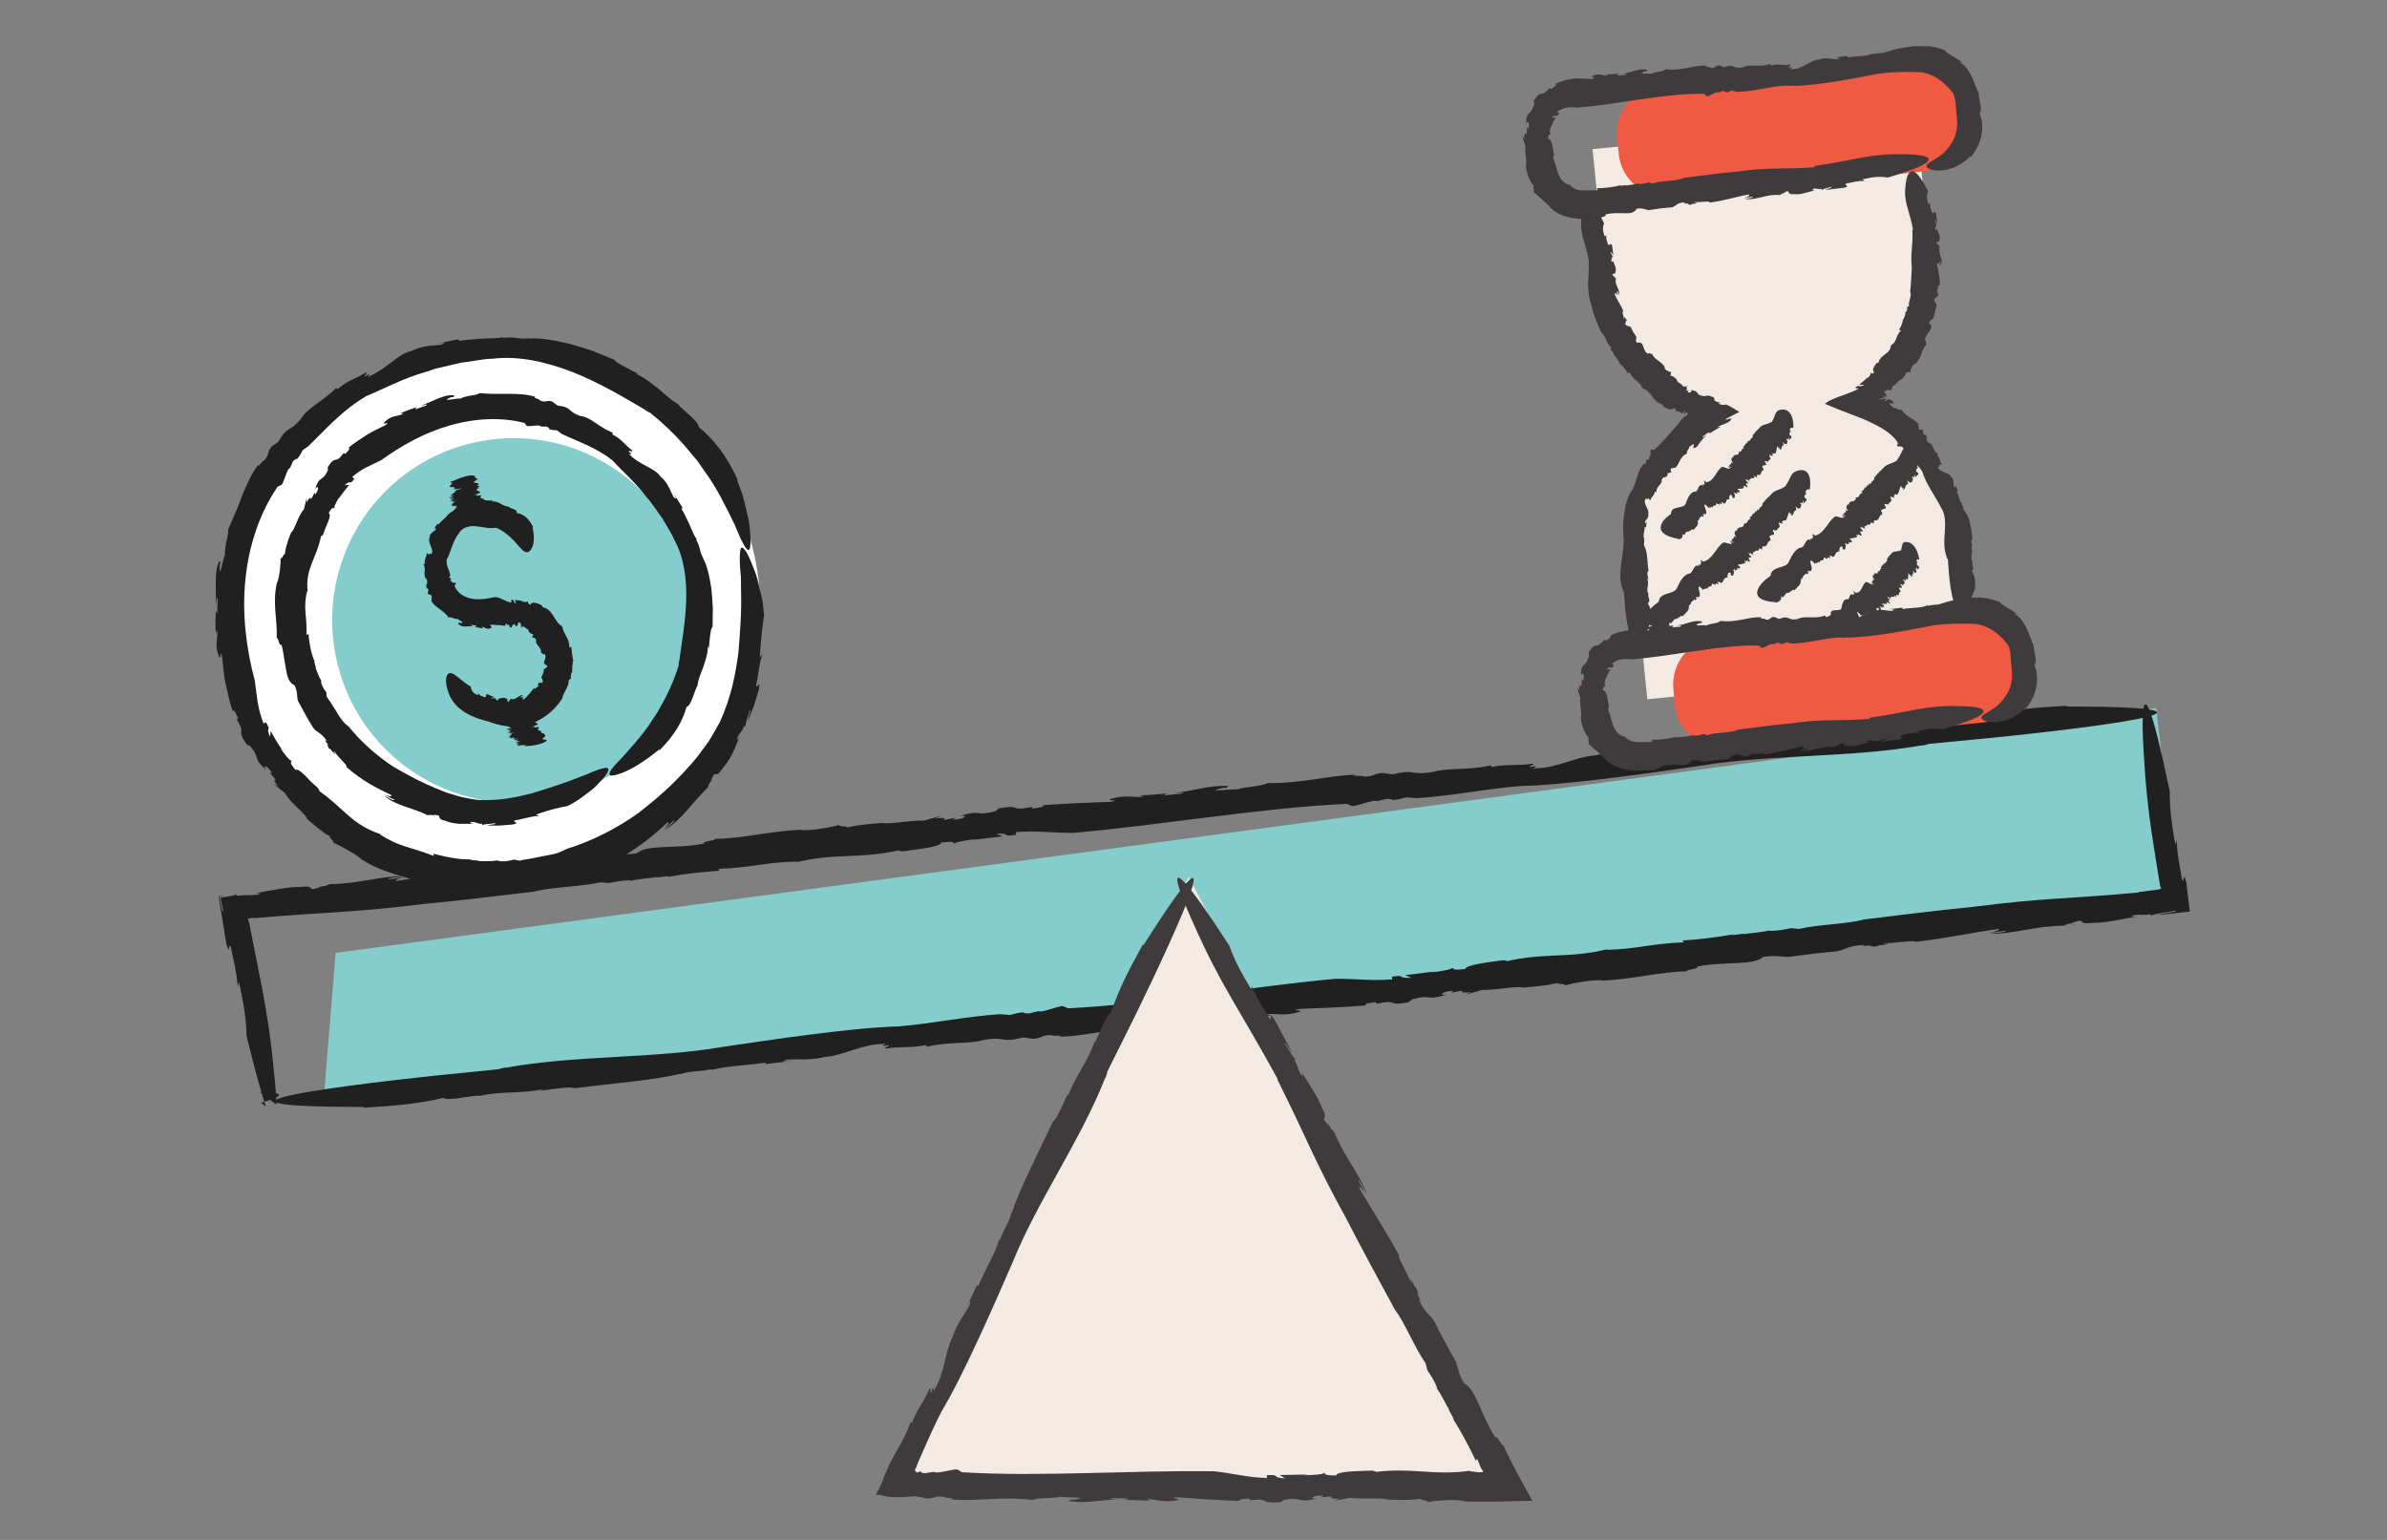 <svg xmlns="http://www.w3.org/2000/svg" width="155" height="100" viewBox="0 0 155 100" fill="none"><rect x="0" y="0" width="155" height="100" fill="#808080" stroke="none"/><g clip-path="url(#clip0_2036_2170)"><path d="M32.178 56.941C41.679 56.941 49.381 49.24 49.381 39.739C49.381 30.238 41.679 22.536 32.178 22.536C22.677 22.536 14.976 30.238 14.976 39.739C14.976 49.24 22.677 56.941 32.178 56.941Z" fill="white"></path><path d="M32.179 52.98C39.492 52.98 45.42 47.052 45.42 39.739C45.42 32.426 39.492 26.498 32.179 26.498C24.866 26.498 18.938 32.426 18.938 39.739C18.938 47.052 24.866 52.98 32.179 52.98Z" fill="white"></path><path d="M36.219 51.782C42.541 50.214 46.39 43.798 44.816 37.452C43.242 31.106 36.841 27.232 30.518 28.8C24.196 30.368 20.347 36.784 21.921 43.131C23.495 49.477 29.897 53.35 36.219 51.782Z" fill="#85CCCC"></path><path d="M46.36 50.583L46.134 50.773C46.134 50.773 46.215 50.737 46.36 50.583Z" fill="#202020"></path><path d="M36.791 55.133H36.8L36.863 55.096L36.791 55.133Z" fill="#202020"></path><path d="M46.74 46.902C46.523 47.282 46.324 47.626 46.143 47.942C45.962 48.259 45.736 48.521 45.555 48.774C45.193 49.299 44.804 49.697 44.434 50.113C43.674 50.927 42.86 51.705 41.449 52.799C40.065 53.794 38.419 54.626 36.809 55.124C36.628 55.223 36.411 55.322 36.167 55.404C35.923 55.485 35.642 55.522 35.362 55.576C35.081 55.63 34.801 55.693 34.521 55.748C34.249 55.793 33.978 55.829 33.752 55.892L33.372 55.82C33.056 55.919 32.667 55.974 32.341 55.901L32.359 55.874C31.871 55.947 31.319 55.919 31.075 55.919L31.093 55.892L30.505 55.838L30.613 55.802C29.754 55.838 28.886 55.63 28.144 55.44L28.172 55.585C26.625 54.979 25.947 55.015 24.671 54.183L24.707 54.165C22.844 53.568 22.274 52.419 20.665 51.325C20.863 51.47 20.637 51.207 20.674 51.198C20.511 51.044 20.339 50.891 20.176 50.746C20.031 50.592 19.887 50.438 19.76 50.312C19.498 50.068 19.29 49.923 19.181 49.995C18.756 49.48 18.919 49.516 18.946 49.389C18.856 49.462 18.494 49.01 18.195 48.575L18.367 48.747C18.06 48.358 17.834 47.915 17.58 47.481L17.535 47.843C17.209 47.11 17.671 47.544 17.264 46.902L17.11 46.983C16.712 45.943 16.694 45.265 16.549 44.216C15.989 42.127 15.708 39.865 15.934 37.641C16.151 35.425 16.875 33.281 18.033 31.599L18.232 31.508C18.412 31.535 18.602 30.423 18.837 30.387L19.027 29.944C19.136 29.862 19.344 29.672 19.235 29.88C19.516 29.546 19.498 29.518 19.651 29.238L20.041 28.958C21.262 27.773 22.22 26.642 23.794 25.72C24.807 25.304 26.173 24.562 27.701 24.137L28.262 23.947L28.841 23.811C29.221 23.721 29.601 23.631 29.962 23.549C30.704 23.468 31.4 23.296 31.988 23.296C33.661 23.088 35.489 23.504 37.162 24.155C38.844 24.815 40.391 25.729 41.847 26.588C41.928 26.66 42.172 26.805 42.191 26.787C43.005 27.429 43.755 28.144 44.443 28.922C44.443 28.922 44.596 29.102 44.84 29.401C44.967 29.546 45.112 29.727 45.284 29.925C45.428 30.143 45.6 30.378 45.772 30.631C46.514 31.617 47.183 33.001 47.699 34.059C48.142 35.144 48.513 35.913 48.666 35.669C48.739 35.542 48.766 35.162 48.694 34.43C48.675 34.249 48.657 34.032 48.621 33.806C48.567 33.58 48.513 33.326 48.449 33.055C48.377 32.775 48.305 32.476 48.223 32.151C48.115 31.834 47.979 31.499 47.843 31.128L47.916 31.183C47.129 29.491 46.351 28.551 45.365 27.719C45.41 27.402 44.316 26.606 44.036 26.271H44.081C43.574 26 43.167 25.584 42.715 25.213C42.254 24.861 41.811 24.481 41.295 24.282C41.34 24.282 41.404 24.227 41.621 24.363C40.906 23.992 39.92 23.531 39.92 23.377C39.477 23.196 38.989 22.997 38.482 22.789C37.976 22.608 37.433 22.464 36.927 22.31C35.886 22.075 34.919 21.912 34.295 21.994L34.385 21.957C33.68 22.066 33.49 21.84 32.712 21.939C32.667 21.921 32.612 21.912 32.621 21.903C32.242 21.994 31.69 21.948 31.165 22.003C30.641 22.048 30.125 22.075 29.827 22.138L29.772 22.039C29.275 22.12 28.787 22.238 28.298 22.337L28.85 22.247C28.777 22.401 28.497 22.41 28.099 22.437C27.701 22.455 27.195 22.563 26.697 22.798C26.2 22.907 25.775 23.26 25.35 23.576C25.142 23.739 24.924 23.893 24.707 24.029C24.49 24.173 24.273 24.318 24.029 24.408C23.658 24.761 24.309 24.019 23.712 24.454C23.622 24.336 23.975 24.209 23.749 24.2C23.125 24.589 22.618 24.671 21.922 25.268L21.822 25.195C20.99 26.055 19.95 26.48 19.543 27.203C18.747 28.135 18.72 27.574 18.06 28.704L17.626 29.003C17.3 29.446 17.553 29.437 17.155 29.907C17.092 29.826 16.658 30.513 16.784 30.161C16.35 30.712 16.07 31.382 15.762 32.078C15.509 32.802 15.184 33.543 14.813 34.394C14.84 34.611 14.758 34.936 14.686 35.244C14.632 35.56 14.578 35.859 14.614 36.022C14.569 36.04 14.469 36.492 14.388 36.808C14.315 37.125 14.27 37.315 14.261 36.79C14.261 36.7 14.297 36.546 14.324 36.564L14.243 36.419C14.017 36.917 14.017 37.405 14.008 37.885C14.008 38.382 14.017 38.87 14.026 39.359C14.062 39.051 14.062 38.644 14.134 38.916L14.107 39.874L14.017 39.675C13.99 40.155 13.972 40.634 14.017 41.114L14.116 40.906C14.134 41.602 13.917 41.891 14.225 42.651C14.379 42.986 14.252 41.973 14.424 42.696C14.487 43.158 14.514 43.755 14.641 44.361C14.786 44.958 14.903 45.609 15.111 46.178C15.193 46.025 15.31 46.332 15.464 46.622L15.373 46.703C16.025 47.816 15.292 47.255 16.007 48.331L15.88 48.268L16.251 48.458C16.983 49.344 16.332 49.136 17.3 50.022C17.002 49.615 17.372 49.688 17.671 50.221L17.499 50.158C17.707 50.42 17.797 50.493 17.933 50.683C17.761 50.565 17.743 50.692 18.078 51.072L17.752 50.9L18.512 51.506C18.865 52.166 19.851 52.835 19.941 53.17C19.941 53.17 20.004 53.242 20.122 53.342C20.239 53.441 20.402 53.577 20.565 53.713C20.909 53.984 21.289 54.282 21.488 54.319C21.162 54.228 21.858 54.744 21.587 54.708C21.994 54.843 23.043 55.44 23.432 55.748L23.342 55.721C24.861 56.724 26.2 56.842 27.683 57.439C27.647 57.294 28.452 57.538 28.289 57.33C28.705 57.376 29.085 57.457 29.447 57.538C29.799 57.602 30.152 57.665 30.451 57.719C31.066 57.846 31.563 57.837 31.862 57.575C32.603 57.547 32.748 57.728 33.128 57.71L32.956 57.755C34.349 57.593 34.756 57.566 35.778 57.349C36.275 57.195 36.303 56.978 37.198 56.761C36.936 56.941 37.297 56.815 37.623 56.715C37.415 56.797 37.361 56.851 37.813 56.779C37.867 56.733 37.958 56.688 38.039 56.643C38.039 56.643 38.066 56.643 38.057 56.661C38.591 56.444 38.482 56.426 38.229 56.526C38.229 56.507 38.211 56.498 38.12 56.498C38.717 56.399 39.649 55.856 39.785 55.983C41.322 55.169 42.299 54.373 43.348 53.405C43.529 53.369 43.312 53.64 43.014 53.93L43.782 53.251C43.855 53.351 43.375 53.676 43.149 53.903C44.235 53.279 44.94 52.13 45.962 51.135L46.071 50.846L46.134 50.791C46.134 50.791 46.242 50.475 46.36 50.303C46.559 50.203 46.55 50.457 46.939 49.869C47.138 49.661 47.355 49.326 47.554 48.955C47.717 48.575 47.898 48.15 48.033 47.825C47.834 48.159 47.843 48.024 47.889 47.861C48.051 47.553 48.25 47.418 48.305 47.146L48.449 47.173C48.278 47.246 48.675 46.269 48.666 46.124C48.838 45.98 48.54 46.658 48.576 46.776C49.11 45.464 48.856 46.124 49.281 44.768C49.399 44.017 49.11 44.858 49.1 44.487C49.263 43.845 49.263 43.194 49.508 42.479L49.336 42.696C49.408 41.466 49.498 40.752 49.616 39.929C49.589 39.648 49.553 39.377 49.526 39.124C49.48 38.87 49.426 38.635 49.372 38.418C49.263 37.984 49.191 37.604 49.082 37.279C48.847 36.646 48.666 36.221 48.522 35.949C48.223 35.416 48.078 35.488 48.06 35.832C48.015 36.166 48.042 36.745 48.087 37.233C48.124 37.478 48.115 37.704 48.115 37.876C48.115 38.038 48.115 38.147 48.115 38.147C48.169 39.802 48.051 41.041 47.952 42.362C47.771 43.673 47.545 45.102 46.731 46.929L46.74 46.902Z" fill="#202020"></path><path d="M28.307 53.08L28.108 52.962C28.108 52.962 28.154 53.025 28.307 53.08Z" fill="#202020"></path><path d="M22.627 47.173V47.182L22.672 47.21L22.627 47.173Z" fill="#202020"></path><path d="M31.12 51.958C30.46 51.868 29.935 51.768 29.474 51.614C29.013 51.497 28.624 51.325 28.235 51.162C27.457 50.837 26.697 50.466 25.54 49.787C24.463 49.082 23.423 48.159 22.636 47.173C22.365 47.002 22.112 46.667 21.895 46.287C21.659 45.925 21.433 45.536 21.216 45.247L21.189 44.949C21.026 44.759 20.872 44.505 20.845 44.243H20.881C20.683 43.926 20.565 43.529 20.484 43.366H20.52L20.393 42.941L20.456 43.004C20.176 42.416 20.086 41.747 20.031 41.168L19.905 41.231C19.95 39.974 19.66 39.504 19.95 38.373L19.977 38.391C19.805 36.89 20.601 36.212 20.854 34.755C20.818 34.945 20.945 34.71 20.972 34.737C21.18 34.086 21.578 33.471 21.343 33.317C21.587 32.874 21.632 33.01 21.741 33.001C21.641 32.946 21.858 32.557 22.075 32.223L22.003 32.395C22.193 32.069 22.446 31.78 22.681 31.481L22.374 31.517C22.817 31.092 22.672 31.572 23.007 31.092L22.871 30.975C23.504 30.414 24.029 30.251 24.744 29.889C26.073 28.931 27.575 28.09 29.212 27.628C30.831 27.158 32.558 27.076 34.059 27.465L34.168 27.61C34.186 27.791 35.045 27.511 35.127 27.701H35.498C35.588 27.755 35.778 27.863 35.597 27.845C35.904 27.954 35.923 27.927 36.167 27.945L36.465 28.171C37.623 28.723 38.708 29.048 39.794 29.916C40.345 30.541 41.241 31.3 41.964 32.259C42.371 32.702 42.679 33.227 43.023 33.679C43.294 34.176 43.61 34.62 43.773 35.036C44.406 36.148 44.596 37.577 44.56 38.934C44.524 40.309 44.28 41.638 44.108 42.913C44.072 42.986 44.054 43.212 44.072 43.212C43.837 43.963 43.538 44.686 43.176 45.383C43.176 45.383 43.086 45.536 42.941 45.799C42.869 45.925 42.787 46.079 42.688 46.26C42.579 46.423 42.453 46.604 42.326 46.803C41.838 47.599 41.051 48.458 40.454 49.136C39.821 49.769 39.396 50.267 39.64 50.357C39.857 50.402 40.915 50.221 42.824 48.657V48.729C43.837 47.698 44.307 46.857 44.587 45.898C44.877 45.862 45.103 44.822 45.284 44.532V44.569C45.329 44.107 45.528 43.7 45.682 43.275C45.817 42.841 45.98 42.416 45.962 41.973C45.971 42.009 46.052 42.036 46.016 42.235C46.08 41.611 46.125 40.761 46.27 40.725C46.27 40.345 46.279 39.938 46.288 39.513C46.27 39.088 46.233 38.663 46.197 38.246C46.071 37.423 45.908 36.673 45.645 36.248L45.7 36.302C45.392 35.823 45.528 35.624 45.22 35.081C45.22 35.045 45.22 34.999 45.229 34.999C45.039 34.755 44.913 34.348 44.732 33.977C44.551 33.607 44.388 33.236 44.253 33.046L44.325 32.974C44.126 32.639 43.9 32.322 43.692 31.988L43.909 32.368C43.601 32.395 43.592 31.517 42.905 30.966C42.688 30.631 42.29 30.441 41.919 30.242C41.557 30.034 41.196 29.853 40.924 29.555C40.553 29.41 41.322 29.618 40.816 29.32C40.897 29.193 41.078 29.428 41.042 29.238C40.581 28.913 40.409 28.533 39.758 28.207L39.794 28.099C38.916 27.773 38.356 27.076 37.695 27.013C36.791 26.715 37.216 26.452 36.194 26.335L35.859 26.073C35.443 25.955 35.516 26.181 35.063 26.009C35.109 25.919 34.484 25.801 34.783 25.774C33.716 25.439 32.576 25.666 31.138 25.53C30.984 25.638 30.731 25.666 30.487 25.702C30.243 25.756 30.008 25.801 29.908 25.892C29.854 25.801 28.488 26.145 29.248 25.81C29.311 25.783 29.438 25.765 29.438 25.801L29.51 25.675C29.076 25.62 28.723 25.774 28.37 25.91C28.018 26.055 27.683 26.217 27.303 26.362C27.538 26.308 27.837 26.19 27.665 26.335L26.959 26.588L27.068 26.443C26.706 26.552 26.354 26.679 26.01 26.841L26.2 26.878C25.693 27.076 25.404 26.959 24.952 27.429C24.762 27.655 25.467 27.285 24.997 27.628C24.671 27.791 24.246 27.972 23.83 28.234C23.432 28.506 22.98 28.768 22.627 29.075C22.781 29.111 22.591 29.283 22.419 29.482L22.32 29.419C21.723 30.233 21.849 29.473 21.288 30.323V30.206V30.559C20.891 31.373 20.782 30.785 20.456 31.771C20.665 31.436 20.764 31.771 20.456 32.123L20.438 31.961C20.312 32.196 20.294 32.286 20.185 32.431C20.212 32.259 20.095 32.277 19.914 32.63V32.331L19.733 33.082C19.326 33.516 19.145 34.43 18.901 34.584C18.901 34.584 18.783 34.864 18.675 35.199C18.575 35.524 18.467 35.895 18.521 36.049C18.476 35.777 18.286 36.438 18.213 36.212C18.25 36.555 18.141 37.487 17.996 37.858V37.785C17.662 39.178 18.023 40.182 17.969 41.439C18.087 41.367 18.123 42.027 18.268 41.846C18.367 42.154 18.403 42.461 18.449 42.742C18.494 43.013 18.548 43.293 18.584 43.529C18.657 44.008 18.801 44.37 19.127 44.496C19.362 45.021 19.244 45.193 19.353 45.473L19.263 45.355C19.787 46.323 19.923 46.604 20.357 47.291C20.619 47.608 20.827 47.535 21.225 48.123C21.008 47.996 21.198 48.223 21.37 48.431C21.252 48.304 21.189 48.286 21.361 48.602C21.415 48.621 21.479 48.675 21.533 48.72C21.533 48.72 21.533 48.738 21.524 48.747C21.84 49.073 21.822 48.982 21.686 48.829C21.705 48.829 21.705 48.801 21.686 48.738C21.904 49.163 22.582 49.67 22.509 49.824C23.541 50.71 24.418 51.162 25.413 51.632C25.476 51.768 25.214 51.705 24.915 51.578L25.621 51.94C25.558 52.039 25.187 51.777 24.961 51.678C25.702 52.329 26.77 52.437 27.755 52.935L28 52.917L28.054 52.953C28.063 52.908 28.325 52.917 28.479 52.953C28.606 53.089 28.407 53.188 28.94 53.306C29.139 53.405 29.447 53.459 29.772 53.496C30.089 53.496 30.46 53.496 30.731 53.496C30.433 53.441 30.532 53.396 30.668 53.369C30.939 53.396 31.084 53.532 31.301 53.486L31.319 53.631C31.219 53.496 32.042 53.505 32.142 53.45C32.296 53.559 31.717 53.532 31.645 53.604C32.748 53.622 32.196 53.622 33.3 53.541C33.879 53.396 33.182 53.414 33.444 53.27C33.951 53.206 34.421 52.998 35.009 52.989L34.801 52.899C35.697 52.582 36.239 52.456 36.872 52.338C37.27 52.13 37.605 51.922 37.876 51.705C38.157 51.497 38.401 51.325 38.591 51.153C38.971 50.782 39.206 50.52 39.35 50.321C39.622 49.932 39.513 49.815 39.242 49.878C38.98 49.914 38.573 50.077 38.229 50.23C38.066 50.312 37.894 50.366 37.777 50.411C37.659 50.457 37.587 50.484 37.587 50.484C36.42 50.945 35.534 51.198 34.584 51.506C33.616 51.75 32.558 52.012 31.048 51.949L31.12 51.958Z" fill="#202020"></path><path d="M33.625 48.304L33.67 48.286C33.67 48.286 33.625 48.295 33.625 48.304Z" fill="#202020"></path><path d="M35.226 47.987C35.263 47.888 35.498 47.807 35.38 47.734C35.38 47.689 35.326 47.653 35.281 47.617C35.091 47.644 35.263 47.562 35.1 47.581L35.199 47.544C35.145 47.544 35.109 47.544 35.163 47.526H35.19C35.109 47.526 35.154 47.499 35.109 47.508H35.136L35.118 47.49H35.163C35.073 47.49 35.063 47.463 35.1 47.436L34.973 47.472C35.109 47.4 34.837 47.445 35 47.363H35.027C34.684 47.391 35.235 47.228 34.91 47.255C34.955 47.255 34.973 47.237 35.009 47.228C34.964 47.219 34.946 47.192 34.693 47.255C34.693 47.237 34.765 47.219 34.864 47.201C34.756 47.228 34.702 47.228 34.693 47.219H34.738L34.693 47.192L34.485 47.246C34.539 47.21 34.738 47.182 34.684 47.173L34.512 47.219C34.512 47.219 34.792 47.101 34.919 47.047C34.964 46.92 34.503 46.92 34.774 46.739L34.901 46.703C35.091 46.658 34.611 46.748 34.792 46.703H34.702C34.702 46.703 34.765 46.685 34.81 46.685C34.81 46.676 34.783 46.685 34.729 46.685L34.846 46.649C34.928 46.586 34.693 46.604 34.729 46.549C34.955 46.441 34.711 46.396 34.566 46.368C34.268 46.359 34.991 46.079 34.648 46.07C34.675 46.061 34.611 46.07 34.593 46.07V45.989C34.593 45.989 34.584 45.6 33.092 46.269H33.047C32.956 46.341 32.938 46.378 33.155 46.35C32.902 46.414 33.137 46.387 33.056 46.423H33.038C33.236 46.405 32.893 46.522 33.065 46.504C33.047 46.504 32.974 46.522 32.965 46.522C33.001 46.531 33.065 46.54 32.92 46.577C32.965 46.613 32.92 46.685 33.155 46.658H33.11C33.273 46.64 33.137 46.676 33.227 46.676C33.209 46.676 33.2 46.685 33.191 46.685C33.354 46.667 33.227 46.73 33.3 46.721L33.2 46.748L33.227 46.776L33.246 46.757C33.517 46.694 33.083 46.821 33.264 46.803C33.236 46.83 33.834 46.712 33.707 46.767C33.834 46.748 33.499 46.812 33.598 46.803C33.463 46.839 33.508 46.821 33.399 46.848C33.472 46.848 33.264 46.911 33.363 46.911L33.255 46.938C33.463 46.911 33.119 47.029 33.318 46.993C33.417 46.993 33.001 47.092 33.218 47.065L33.074 47.11C33.074 47.11 33.255 47.074 33.191 47.11C33.101 47.128 33.119 47.146 33.029 47.155C32.893 47.219 33.255 47.164 33.01 47.264C33.191 47.228 33.092 47.273 33.227 47.246C33.146 47.264 33.227 47.291 33.047 47.309C33.029 47.309 33.038 47.309 33.065 47.3L32.956 47.327C32.757 47.4 33.074 47.345 33.056 47.373C33.092 47.354 33.074 47.354 33.155 47.336V47.363L33.056 47.382L33.01 47.427L33.119 47.391C33.065 47.418 32.875 47.472 33.038 47.454C33.128 47.436 33.182 47.4 33.227 47.409C33.155 47.445 33.047 47.508 33.02 47.544C33.146 47.508 33.146 47.517 33.173 47.517L33.065 47.544C33.227 47.535 32.83 47.617 32.956 47.608L32.884 47.626L33.11 47.581C33.336 47.553 32.884 47.653 33.191 47.608C33.173 47.608 33.426 47.544 33.39 47.571L33.282 47.599C33.282 47.599 33.354 47.599 33.327 47.599C33.273 47.608 33.173 47.635 33.191 47.644L33.056 47.671L33.255 47.644C33.146 47.689 33.291 47.68 33.146 47.725C33.146 47.725 33.083 47.779 33.246 47.743C33.146 47.761 33.11 47.788 32.992 47.816C33.11 47.797 33.209 47.797 33.092 47.843H33.074C32.956 47.915 33.264 47.87 33.119 47.942C33.246 47.906 33.182 47.942 33.345 47.897C33.517 47.897 33.029 48.042 33.535 47.933C33.562 47.942 33.426 47.978 33.399 47.996H33.372C33.417 48.024 33.426 48.024 33.426 48.051C33.481 48.051 33.707 47.996 33.662 48.033C33.571 48.051 33.589 48.051 33.589 48.06C33.571 48.06 33.535 48.06 33.481 48.087C33.508 48.087 33.526 48.087 33.544 48.078C33.544 48.078 33.535 48.078 33.517 48.078C33.553 48.078 33.58 48.078 33.589 48.06C33.607 48.06 33.625 48.06 33.644 48.042C33.526 48.087 33.662 48.078 33.499 48.114C33.544 48.141 33.716 48.132 33.788 48.15C33.707 48.177 33.635 48.187 33.598 48.187L33.635 48.205C33.517 48.232 33.562 48.205 33.535 48.205C33.354 48.277 33.743 48.214 33.571 48.286L33.662 48.268H33.644C33.689 48.268 33.761 48.25 33.779 48.25C33.68 48.277 33.544 48.304 33.553 48.322C33.454 48.358 33.607 48.349 33.671 48.349C33.689 48.34 33.743 48.322 33.779 48.322C33.779 48.322 33.68 48.358 33.725 48.358L33.589 48.395C33.716 48.358 33.734 48.376 33.788 48.367C33.689 48.395 33.698 48.376 33.616 48.395C33.635 48.422 33.625 48.413 33.644 48.44C33.752 48.44 33.77 48.404 33.897 48.385C33.924 48.385 34.023 48.385 33.951 48.422L34.069 48.385C34.168 48.385 34.159 48.413 34.041 48.458C35.091 48.422 35.416 48.159 35.416 48.159C35.669 48.006 35.299 48.06 35.181 47.978L35.226 47.987Z" fill="#202020"></path><path d="M29.881 33.218L29.926 33.2C29.926 33.2 29.881 33.209 29.881 33.218Z" fill="#202020"></path><path d="M31.482 32.901C31.527 32.802 31.753 32.72 31.636 32.657C31.645 32.612 31.582 32.585 31.536 32.548C31.346 32.576 31.518 32.494 31.356 32.512L31.455 32.476C31.401 32.476 31.365 32.476 31.419 32.458H31.446C31.365 32.458 31.41 32.431 31.365 32.44H31.392L31.374 32.422H31.419C31.328 32.422 31.319 32.395 31.356 32.368L31.229 32.404C31.365 32.331 31.093 32.377 31.256 32.304H31.283C30.939 32.331 31.491 32.169 31.166 32.205C31.211 32.205 31.229 32.187 31.265 32.178C31.22 32.169 31.202 32.151 30.949 32.205C30.949 32.187 31.021 32.169 31.12 32.151C31.012 32.178 30.958 32.178 30.949 32.169H30.994L30.949 32.141L30.741 32.196C30.795 32.16 30.994 32.132 30.939 32.123L30.768 32.169C30.768 32.169 31.048 32.051 31.175 31.997C31.22 31.879 30.759 31.87 31.039 31.707L31.166 31.671C31.356 31.626 30.876 31.716 31.057 31.671H30.967C30.967 31.671 31.03 31.653 31.075 31.653C31.075 31.644 31.048 31.653 30.994 31.653L31.111 31.617C31.193 31.554 30.958 31.572 30.994 31.517C31.22 31.409 30.976 31.364 30.831 31.346C30.532 31.346 31.256 31.065 30.912 31.056C30.939 31.047 30.876 31.056 30.858 31.056V30.975C30.858 30.975 30.858 30.604 29.357 31.255H29.311C29.221 31.327 29.203 31.355 29.42 31.337C29.167 31.4 29.402 31.373 29.32 31.409H29.302C29.501 31.391 29.149 31.499 29.33 31.481C29.311 31.481 29.239 31.499 29.23 31.499C29.266 31.508 29.33 31.517 29.185 31.554C29.23 31.581 29.185 31.662 29.42 31.626H29.375C29.538 31.608 29.402 31.644 29.483 31.644C29.465 31.644 29.456 31.653 29.447 31.653C29.61 31.635 29.483 31.698 29.556 31.689L29.456 31.716L29.483 31.744L29.501 31.725C29.773 31.662 29.339 31.789 29.52 31.771C29.492 31.798 30.089 31.68 29.963 31.734C30.089 31.716 29.755 31.78 29.854 31.771C29.718 31.807 29.764 31.789 29.655 31.816C29.727 31.816 29.52 31.879 29.619 31.87L29.511 31.897C29.718 31.87 29.375 31.979 29.574 31.951C29.673 31.951 29.257 32.051 29.474 32.024L29.33 32.069C29.33 32.069 29.511 32.033 29.447 32.069C29.357 32.087 29.375 32.105 29.284 32.114C29.149 32.178 29.501 32.123 29.266 32.223C29.447 32.187 29.348 32.232 29.483 32.205C29.402 32.223 29.483 32.25 29.302 32.268C29.284 32.268 29.293 32.268 29.32 32.259L29.212 32.286C29.013 32.358 29.33 32.295 29.311 32.331C29.348 32.313 29.33 32.313 29.411 32.295V32.322L29.311 32.34L29.266 32.386L29.375 32.349C29.32 32.377 29.131 32.431 29.293 32.413C29.384 32.395 29.438 32.358 29.483 32.368C29.411 32.404 29.302 32.467 29.275 32.494C29.402 32.458 29.402 32.467 29.429 32.467L29.32 32.494C29.483 32.485 29.085 32.566 29.212 32.557L29.14 32.576L29.366 32.53C29.592 32.503 29.14 32.603 29.447 32.557C29.429 32.557 29.691 32.494 29.646 32.521L29.538 32.548C29.538 32.548 29.61 32.548 29.583 32.548C29.529 32.557 29.429 32.585 29.447 32.594L29.311 32.621L29.511 32.594C29.402 32.639 29.547 32.63 29.402 32.666C29.402 32.666 29.339 32.72 29.501 32.684C29.402 32.702 29.366 32.729 29.248 32.757C29.366 32.738 29.465 32.738 29.348 32.784H29.33C29.212 32.856 29.52 32.811 29.375 32.883C29.501 32.847 29.438 32.883 29.601 32.838C29.773 32.838 29.284 32.983 29.791 32.874C29.818 32.883 29.682 32.919 29.655 32.937H29.628C29.673 32.965 29.682 32.965 29.673 32.992C29.727 32.992 29.954 32.937 29.908 32.965C29.818 32.983 29.836 32.983 29.836 32.992C29.818 32.992 29.782 32.992 29.727 33.019C29.755 33.019 29.773 33.019 29.791 33.01C29.791 33.01 29.782 33.01 29.764 33.01C29.8 33.01 29.827 33.01 29.836 32.992C29.854 32.992 29.872 32.992 29.89 32.974C29.773 33.019 29.908 33.01 29.746 33.046C29.791 33.073 29.963 33.064 30.035 33.073C29.954 33.1 29.881 33.109 29.845 33.109L29.881 33.127C29.764 33.154 29.809 33.127 29.782 33.127C29.601 33.2 29.981 33.127 29.818 33.209L29.908 33.191H29.89C29.936 33.191 30.008 33.172 30.026 33.172C29.927 33.2 29.791 33.227 29.8 33.245C29.7 33.281 29.854 33.263 29.918 33.272C29.936 33.263 29.99 33.245 30.026 33.245C30.026 33.245 29.927 33.281 29.972 33.272L29.836 33.308C29.963 33.272 29.981 33.29 30.035 33.281C29.936 33.308 29.945 33.29 29.863 33.308C29.881 33.335 29.872 33.326 29.89 33.353C29.999 33.344 30.017 33.317 30.144 33.299C30.171 33.299 30.27 33.299 30.198 33.335L30.315 33.299C30.415 33.299 30.406 33.326 30.288 33.371C31.337 33.326 31.663 33.073 31.663 33.073C31.916 32.928 31.546 32.974 31.428 32.901H31.482Z" fill="#202020"></path><path d="M32.992 45.419L33.056 45.473C33.056 45.473 33.037 45.428 32.992 45.419Z" fill="#202020"></path><path d="M31.798 46.893C32.45 47.11 32.893 47.182 33.354 47.201C33.806 47.201 34.304 47.164 34.946 46.785C35.588 46.477 36.149 45.925 36.511 45.355C36.547 45.003 36.963 44.587 36.927 44.171L37.071 44.062C37.062 43.926 37.053 43.773 37.135 43.655L37.162 43.673C37.126 43.474 37.189 43.257 37.162 43.158H37.189C37.189 43.094 37.189 43.013 37.189 42.932L37.234 42.977C37.162 42.633 37.126 42.307 37.098 42L36.972 42.054C36.972 41.394 36.628 41.276 36.511 40.707H36.538C36.194 40.48 36.086 40.236 35.923 39.983C35.769 39.739 35.57 39.477 35.172 39.413C35.272 39.431 35.172 39.332 35.199 39.314C34.892 39.151 34.539 39.033 34.439 39.269C34.222 39.178 34.286 39.124 34.295 39.015C34.258 39.124 34.05 39.097 33.87 39.06L33.96 39.033C33.779 39.006 33.607 38.97 33.435 38.97L33.508 39.196C33.255 39.106 33.472 38.934 33.2 38.952V39.133C32.829 39.088 32.594 38.825 32.178 38.771C31.934 38.807 31.862 38.825 31.735 38.852C31.617 38.861 31.5 38.898 31.382 38.898C31.147 38.925 30.894 38.925 30.641 38.88C30.143 38.798 29.664 38.482 29.51 38.029L29.591 37.921C29.745 37.803 29.221 37.885 29.356 37.758L29.23 37.713C29.23 37.713 29.248 37.604 29.311 37.622C29.275 37.541 29.248 37.55 29.166 37.505L29.239 37.369C29.203 37.017 28.931 36.727 29.013 36.32C29.157 36.094 29.23 35.795 29.356 35.47C29.474 35.153 29.646 34.819 29.818 34.602C30.026 34.24 30.505 34.131 30.921 34.176C31.346 34.213 31.681 34.33 32.07 34.285C32.088 34.321 32.16 34.285 32.169 34.258C32.386 34.339 32.585 34.448 32.766 34.584C32.766 34.584 32.938 34.701 33.137 34.882C33.345 35.063 33.562 35.325 33.752 35.542C33.942 35.75 34.123 35.931 34.331 35.832C34.494 35.732 34.828 35.316 34.575 34.231H34.62C34.34 33.67 34.005 33.371 33.544 33.317C33.634 33.055 33.128 33.037 33.028 32.91L33.047 32.892C32.639 32.919 32.35 32.467 31.943 32.585C31.961 32.567 31.979 32.494 32.061 32.503C31.78 32.494 31.419 32.539 31.391 32.395C30.731 32.395 29.799 32.639 29.555 33.064V33.01C29.438 33.263 29.311 33.172 29.148 33.39C29.121 33.39 29.103 33.39 29.103 33.371C28.995 33.643 28.57 33.851 28.497 34.059L28.416 34.005C28.316 34.131 28.217 34.267 28.144 34.412L28.262 34.276C28.461 34.484 27.9 34.484 27.9 34.9C27.719 35.217 28.208 35.696 28.027 35.949C28.126 36.112 27.846 35.786 27.9 36.022C27.756 36.004 27.828 35.904 27.701 35.94C27.737 36.175 27.502 36.311 27.602 36.609L27.493 36.628C27.71 36.989 27.421 37.387 27.692 37.604C27.891 37.948 27.457 37.984 27.828 38.292L27.773 38.509C27.846 38.69 27.991 38.536 28.045 38.744C27.954 38.789 28.126 39.006 27.991 38.952C28.172 39.449 28.759 39.558 29.13 40.101C29.338 40.028 29.564 40.264 29.718 40.182C29.691 40.264 30.288 40.426 29.899 40.462C29.863 40.462 29.818 40.444 29.827 40.408L29.745 40.49C30.017 40.833 30.424 40.598 30.758 40.698C30.659 40.643 30.523 40.625 30.623 40.571C30.731 40.598 30.84 40.616 30.948 40.634L30.867 40.716C31.03 40.752 31.201 40.788 31.364 40.806L31.301 40.688C31.536 40.752 31.645 40.942 31.907 40.752C32.015 40.652 31.663 40.616 31.907 40.562C32.052 40.589 32.305 40.58 32.459 40.598C32.585 40.616 32.712 40.634 32.82 40.643C32.793 40.517 32.847 40.508 32.911 40.49V40.598C33.164 40.444 33.001 40.833 33.227 40.734L33.2 40.806L33.291 40.58C33.544 40.408 33.354 40.815 33.653 40.589C33.553 40.58 33.671 40.336 33.788 40.426L33.725 40.517C33.797 40.517 33.833 40.48 33.87 40.517C33.806 40.553 33.797 40.652 33.888 40.679L33.779 40.779C33.861 40.743 33.942 40.698 34.023 40.67C34.096 40.833 34.367 40.833 34.322 40.996C34.322 40.996 34.494 41.231 34.666 41.177C34.548 41.213 34.638 41.349 34.512 41.403C34.647 41.367 34.864 41.493 34.81 41.647H34.792C34.846 41.955 35.208 42.072 35.127 42.407C35.253 42.371 35.217 42.543 35.371 42.47C35.588 42.814 35.045 43.04 35.543 43.221C35.543 43.384 35.389 43.384 35.344 43.456L35.326 43.411C35.289 43.691 35.262 43.782 35.154 43.963C35.154 44.08 35.353 44.225 35.181 44.361C35.136 44.252 35.109 44.334 35.063 44.397C35.081 44.343 35.063 44.315 34.946 44.352C34.964 44.379 34.964 44.406 34.964 44.433C34.964 44.433 34.955 44.433 34.946 44.424C34.892 44.541 34.928 44.541 34.973 44.505C34.982 44.514 35 44.523 35.036 44.523C34.864 44.551 34.783 44.804 34.666 44.695C34.421 44.967 34.267 45.247 33.969 45.437C33.906 45.374 33.951 45.274 34.023 45.211C33.96 45.247 33.897 45.292 33.824 45.319C33.788 45.211 33.924 45.211 33.978 45.157C33.689 45.075 33.508 45.527 33.164 45.374L33.11 45.473L33.092 45.455C33.092 45.509 33.028 45.573 32.974 45.591C32.929 45.482 32.974 45.346 32.829 45.355C32.721 45.247 32.495 45.365 32.314 45.383C32.395 45.419 32.359 45.473 32.314 45.5C32.233 45.482 32.223 45.365 32.151 45.392L32.187 45.256C32.169 45.401 31.943 45.319 31.898 45.365C31.898 45.247 32.052 45.328 32.097 45.265C31.807 45.157 31.952 45.22 31.672 45.084C31.473 45.084 31.627 45.22 31.491 45.283C31.337 45.22 31.147 45.202 31.057 45.012L31.02 45.148C30.713 45.012 30.586 44.831 30.568 44.587C30.017 44.252 29.709 43.926 29.483 43.791C29.257 43.655 29.13 43.709 29.04 43.827C28.967 43.963 28.94 44.207 28.977 44.406C29.004 44.605 29.058 44.777 29.058 44.777C29.239 45.455 29.628 45.88 30.08 46.188C30.55 46.495 31.093 46.712 31.853 46.893H31.798Z" fill="#202020"></path><path d="M21.796 61.88L140.008 45.989L141.482 58.651L21.009 71.503L21.796 61.88Z" fill="#85CCCC"></path><path d="M20.638 57.566L21 57.584C21 57.584 20.9 57.547 20.638 57.566Z" fill="#202020"></path><path d="M111.083 48.268L111.164 48.25C111.101 48.259 111.083 48.268 111.083 48.268Z" fill="#202020"></path><path d="M34.711 57.9L34.693 57.909L34.602 57.927L34.711 57.9Z" fill="#202020"></path><path d="M16.468 59.628C21.262 59.203 22.555 59.311 27.502 58.705C29.872 58.479 32.386 58.172 34.693 57.9C35.769 57.602 37.732 57.584 39.007 57.294L39.523 57.349C39.966 57.249 40.481 57.159 40.943 57.168L40.915 57.204C41.576 57.05 42.335 57.023 42.661 56.951L42.634 56.987L43.448 56.887L43.312 56.951C44.47 56.742 45.673 56.616 46.731 56.544L46.632 56.426C48.911 56.336 49.707 55.983 51.769 55.947L51.742 55.983C54.283 55.377 55.848 55.802 58.471 55.196C58.145 55.268 58.615 55.25 58.597 55.286C59.819 55.124 61.13 54.97 61.121 54.708C62.016 54.617 61.853 54.708 61.98 54.798C61.962 54.689 62.731 54.563 63.427 54.481L63.111 54.554L65.1 54.31L64.684 54.138C65.752 54.093 64.983 54.373 65.987 54.21L65.96 54.038C67.425 53.921 68.311 54.102 69.749 54.084C75.655 53.55 81.941 52.455 87.459 52.202L87.712 52.311C87.838 52.492 89.195 51.867 89.421 52.03L90.054 51.877C90.235 51.895 90.615 51.895 90.308 51.967C90.895 51.913 90.913 51.877 91.33 51.777L91.972 51.831C94.305 51.687 96.268 51.252 98.719 51.044C101.686 50.99 107.203 50.194 110.377 49.733C114.836 48.982 120.127 49.218 124.686 48.422C124.84 48.431 125.219 48.331 125.21 48.313L129.416 47.906C129.416 47.906 149.802 45.889 134.155 45.88L134.255 45.826C131.949 45.962 130.492 46.088 128.928 46.459C128.647 46.224 127.037 46.622 126.486 46.595L126.531 46.568C125.147 46.911 123.628 46.694 122.289 47.02C122.343 46.992 122.361 46.92 122.669 46.884C121.683 47.02 120.344 47.21 120.254 47.074C117.902 47.354 114.61 47.626 113.127 48.015L113.226 47.96C112.385 48.214 112.114 48.096 111.164 48.277C111.11 48.259 111.038 48.259 111.047 48.25C110.124 48.503 108.315 48.557 107.564 48.702L107.501 48.602L105.638 48.819L106.334 48.765C106.117 49.064 104.905 48.738 103.576 49.055C102.31 49.145 101.071 49.887 99.741 49.887C99.126 50.077 100.275 49.624 99.343 49.814C99.298 49.67 99.768 49.679 99.515 49.588C98.601 49.751 97.995 49.588 96.865 49.805L96.811 49.697C95.354 50.05 94.007 49.833 93.039 50.131C91.519 50.384 91.981 49.905 90.416 50.285L89.783 50.194C89.105 50.239 89.313 50.429 88.553 50.429C88.589 50.33 87.594 50.448 88.028 50.312C86.31 50.339 84.582 50.882 82.312 50.855C81.842 51.09 80.702 51.099 80.35 51.271C80.277 51.198 78.079 51.488 79.337 51.18C79.445 51.153 79.635 51.135 79.626 51.171L79.771 51.044C78.468 50.972 77.455 51.397 76.18 51.497C76.56 51.497 77.057 51.433 76.732 51.542L75.556 51.651L75.791 51.533L74.027 51.66L74.281 51.75C73.412 51.777 73.096 51.614 72.137 51.877C71.712 52.012 72.969 51.949 72.065 52.076C70.907 52.112 69.171 52.175 67.705 52.293C67.859 52.41 67.461 52.446 67.054 52.51L67 52.401C65.462 52.718 66.403 52.211 64.874 52.492L65.001 52.401L64.621 52.682C63.246 53.043 63.843 52.528 62.324 52.989C62.93 52.908 62.64 53.206 61.881 53.233L62.062 53.107C61.645 53.17 61.51 53.233 61.229 53.242C61.474 53.161 61.347 53.071 60.732 53.152L61.13 52.971L59.99 53.288C59.086 53.26 57.684 53.55 57.295 53.441C57.295 53.441 55.359 53.568 54.934 53.776C55.314 53.631 54.247 53.704 54.536 53.55C54.048 53.722 52.583 53.966 51.986 53.903L52.094 53.875C49.897 53.975 48.386 54.436 46.414 54.481C46.514 54.599 45.474 54.635 45.745 54.78C43.737 55.151 42.019 54.816 41.34 55.413C40.418 55.54 40.237 55.413 39.758 55.431L39.975 55.386C38.256 55.603 37.75 55.657 36.465 55.784C35.832 55.901 35.751 56.146 34.602 56.209C34.964 56.073 34.494 56.146 34.069 56.182C34.34 56.137 34.421 56.091 33.852 56.091C33.779 56.127 33.653 56.164 33.544 56.182C33.544 56.182 33.517 56.173 33.526 56.164C32.812 56.272 32.938 56.29 33.273 56.263C33.255 56.281 33.291 56.299 33.39 56.308C32.631 56.263 31.319 56.526 31.211 56.372C29.058 56.634 27.539 56.96 25.757 57.204C25.549 57.141 25.956 57.023 26.471 56.941L25.205 57.104C25.205 56.987 25.929 56.96 26.317 56.896C24.78 56.86 23.215 57.412 21.424 57.412L21.063 57.547H20.954C20.954 57.547 20.574 57.701 20.312 57.746C20.05 57.665 20.312 57.502 19.426 57.602C18.72 57.575 17.454 57.855 16.549 58.009C17.038 57.973 16.893 58.054 16.685 58.108C16.459 58.135 16.305 58.126 16.106 58.126C15.871 58.126 15.654 58.135 15.419 58.181L15.283 58.054C15.482 58.117 14.849 58.217 14.316 58.298C14.397 58.696 14.469 59.049 14.505 59.148C14.46 59.384 14.343 58.714 14.243 58.244C14.388 58.217 14.496 58.19 14.514 58.172C14.406 58.181 14.306 58.199 14.243 58.199C14.162 58.199 14.207 58.253 14.198 58.199C14.487 60.008 14.361 59.23 14.695 61.283C14.949 62.196 14.804 61.093 14.994 61.518C15.148 62.341 15.374 63.128 15.437 64.087L15.518 63.77C15.853 65.308 15.989 66.23 16.016 67.297C16.577 69.559 16.975 71.006 17.264 71.856L16.947 71.612C18.91 71.06 18.06 70.924 16.875 70.915L17.96 71.747C17.924 70.752 17.779 69.513 17.779 69.513C17.59 67.433 17.327 65.823 17.02 64.177C16.857 63.363 16.694 62.522 16.513 61.617C16.423 61.165 16.332 60.695 16.233 60.198L16.197 60.008C16.188 59.935 16.17 59.872 16.17 59.881L16.142 59.818L16.088 59.664C16.088 59.664 16.16 59.646 16.206 59.637L16.278 59.619H16.314L16.432 59.592L16.468 59.628Z" fill="#202020"></path><path d="M134.797 60.026L134.444 60.008C134.444 60.008 134.544 60.044 134.797 60.026Z" fill="#202020"></path><path d="M46.251 69.486L46.17 69.504C46.224 69.495 46.242 69.486 46.251 69.486Z" fill="#202020"></path><path d="M121.014 59.709H121.032L121.122 59.691L121.014 59.709Z" fill="#202020"></path><path d="M138.877 57.955C134.183 58.389 132.916 58.28 128.077 58.895C125.762 59.121 123.293 59.438 121.032 59.709C119.974 60.017 118.056 60.026 116.808 60.324L116.301 60.27C115.867 60.369 115.361 60.46 114.909 60.451L114.936 60.415C114.294 60.568 113.543 60.596 113.226 60.668L113.253 60.632L112.458 60.731L112.593 60.668C111.463 60.876 110.287 61.012 109.247 61.075L109.346 61.193C107.112 61.283 106.334 61.636 104.317 61.681L104.345 61.645C101.857 62.26 100.32 61.835 97.751 62.441C98.068 62.368 97.606 62.386 97.624 62.35C96.431 62.513 95.146 62.676 95.155 62.929C94.278 63.02 94.432 62.929 94.314 62.839C94.332 62.947 93.573 63.074 92.894 63.155L93.202 63.083L91.248 63.327L91.655 63.499C90.615 63.544 91.366 63.273 90.38 63.426L90.407 63.598C88.969 63.716 88.101 63.544 86.699 63.562C80.919 64.105 74.76 65.208 69.36 65.48L69.107 65.371C68.981 65.19 67.66 65.814 67.434 65.66L66.819 65.814C66.638 65.796 66.267 65.805 66.575 65.724C65.996 65.778 65.987 65.814 65.58 65.914L64.947 65.859C62.658 66.013 60.741 66.447 58.344 66.655C55.441 66.719 50.041 67.524 46.93 67.985C42.571 68.745 37.379 68.519 32.92 69.323C32.775 69.314 32.395 69.414 32.404 69.432L28.289 69.848C28.289 69.848 8.328 71.901 23.658 71.883L23.559 71.937C25.82 71.802 27.24 71.666 28.778 71.295C29.049 71.53 30.632 71.123 31.165 71.15L31.12 71.178C32.477 70.834 33.969 71.042 35.272 70.725C35.226 70.752 35.199 70.825 34.901 70.861C35.859 70.725 37.18 70.526 37.261 70.671C39.559 70.382 42.788 70.11 44.235 69.712L44.135 69.767C44.958 69.513 45.221 69.622 46.152 69.441C46.206 69.459 46.27 69.459 46.261 69.468C47.156 69.206 48.938 69.161 49.67 69.007L49.725 69.097L51.552 68.88L50.864 68.935C51.072 68.636 52.266 68.962 53.569 68.636C54.808 68.537 56.02 67.795 57.322 67.795C57.919 67.605 56.807 68.066 57.711 67.867C57.756 68.012 57.295 68.003 57.539 68.093C58.435 67.931 59.032 68.084 60.135 67.867L60.189 67.976C61.618 67.614 62.939 67.831 63.879 67.533C65.363 67.279 64.92 67.759 66.448 67.37L67.072 67.46C67.741 67.415 67.533 67.225 68.275 67.216C68.239 67.316 69.216 67.189 68.791 67.325C70.482 67.297 72.164 66.755 74.389 66.773C74.85 66.538 75.963 66.529 76.307 66.348C76.37 66.42 78.532 66.122 77.302 66.429C77.193 66.456 77.003 66.475 77.012 66.438L76.876 66.565C78.152 66.637 79.147 66.203 80.395 66.104C80.024 66.104 79.535 66.167 79.852 66.058L81.01 65.95L80.784 66.067L82.511 65.941L82.258 65.85C83.108 65.823 83.425 65.986 84.356 65.715C84.772 65.579 83.542 65.642 84.429 65.516C85.559 65.471 87.26 65.416 88.698 65.29C88.553 65.172 88.933 65.136 89.331 65.073L89.385 65.181C90.895 64.865 89.973 65.371 91.465 65.082L91.339 65.172L91.709 64.892C93.048 64.521 92.469 65.045 93.953 64.584C93.356 64.666 93.645 64.367 94.387 64.34L94.215 64.467C94.622 64.403 94.748 64.34 95.029 64.331C94.794 64.412 94.92 64.503 95.517 64.421L95.128 64.602L96.241 64.286C97.127 64.304 98.502 64.014 98.882 64.132C98.882 64.132 100.772 64.005 101.188 63.788C100.817 63.933 101.866 63.861 101.577 64.014C102.056 63.843 103.485 63.598 104.073 63.662L103.965 63.689C106.117 63.589 107.601 63.128 109.527 63.074C109.428 62.956 110.45 62.92 110.178 62.775C112.141 62.395 113.832 62.73 114.493 62.142C115.388 62.016 115.578 62.142 116.039 62.124L115.831 62.178C117.513 61.952 118.011 61.898 119.259 61.78C119.883 61.663 119.955 61.419 121.086 61.355C120.733 61.491 121.186 61.419 121.611 61.373C121.348 61.419 121.267 61.464 121.819 61.464C121.891 61.428 122.009 61.391 122.126 61.364C122.126 61.364 122.153 61.373 122.144 61.382C122.841 61.274 122.714 61.256 122.388 61.283C122.407 61.265 122.37 61.247 122.271 61.238C123.013 61.283 124.297 61.012 124.405 61.165C126.513 60.903 127.996 60.577 129.742 60.324C129.95 60.388 129.543 60.505 129.036 60.596L130.275 60.433C130.275 60.55 129.57 60.577 129.19 60.641C130.691 60.677 132.22 60.116 133.984 60.116L134.336 59.98H134.445C134.445 59.98 134.816 59.827 135.069 59.782C135.322 59.863 135.069 60.026 135.937 59.926C136.625 59.953 137.864 59.673 138.75 59.519C138.271 59.555 138.415 59.474 138.623 59.42C139.058 59.374 139.311 59.447 139.636 59.365L139.691 59.501C139.6 59.447 139.872 59.374 140.197 59.32C140.568 59.257 141.138 59.175 141.21 59.139C141.418 59.166 141.201 59.221 140.894 59.266C140.595 59.32 140.197 59.374 140.197 59.42C141.527 59.275 141.816 59.239 142.196 59.194C142.16 58.922 142.124 58.57 141.97 57.321C141.753 56.408 141.852 57.502 141.68 57.077C141.554 56.272 141.364 55.485 141.346 54.545L141.255 54.852C140.984 53.342 140.885 52.428 140.894 51.388C138.551 40.155 139.22 49.154 139.22 49.154C139.32 51.017 139.492 52.492 139.7 53.966C139.817 54.699 139.926 55.431 140.052 56.218C140.116 56.607 140.179 57.014 140.251 57.43V57.511C140.251 57.511 140.269 57.511 140.269 57.52V57.538L140.297 57.584L140.333 57.701C140.333 57.701 140.233 57.737 140.152 57.765C139.745 57.819 139.329 57.873 138.886 57.927L138.877 57.955Z" fill="#202020"></path><path d="M125.265 16.06L124.424 7.595L103.413 9.684L104.254 18.15C104.661 22.274 107.393 25.593 111.02 26.968C107.736 29.03 105.71 32.829 106.126 36.944L106.968 45.41L127.978 43.321L127.137 34.855C126.73 30.73 123.998 27.411 120.372 26.036C123.655 23.974 125.681 20.175 125.265 16.06Z" fill="#F2EAE3"></path><path d="M124.447 3.905L107.779 5.563C106.079 5.732 104.838 7.247 105.007 8.947L105.111 9.991C105.28 11.691 106.795 12.932 108.495 12.763L125.164 11.105C126.864 10.936 128.105 9.421 127.935 7.721L127.832 6.677C127.663 4.977 126.147 3.736 124.447 3.905Z" fill="#F05942"></path><path d="M104.888 17.887L104.843 17.978C104.843 17.978 104.888 17.951 104.888 17.887Z" fill="#3F3B3C"></path><path d="M106.787 35.045C106.787 35.045 106.787 35.054 106.796 35.063C106.796 35.045 106.787 35.045 106.787 35.045Z" fill="#3F3B3C"></path><path d="M103.992 21.596H103.983L103.965 21.578L103.992 21.596Z" fill="#3F3B3C"></path><path d="M103.16 17.01C103.187 17.589 103.142 17.942 103.124 18.331C103.124 18.738 103.124 19.163 103.332 19.796C103.459 20.411 103.721 21.044 103.983 21.596C104.273 21.785 104.309 22.328 104.625 22.554L104.589 22.726C104.689 22.808 104.788 22.907 104.806 23.034H104.779C104.942 23.151 105.005 23.341 105.087 23.395H105.059L105.186 23.576H105.132C105.385 23.775 105.566 24.02 105.711 24.264L105.801 24.164C106.063 24.716 106.407 24.698 106.651 25.186L106.624 25.204C107.33 25.421 107.248 26.109 108.008 26.281C107.918 26.262 107.999 26.353 107.972 26.38C108.261 26.534 108.551 26.706 108.695 26.489C108.885 26.615 108.813 26.651 108.786 26.751C108.813 26.706 108.876 26.697 108.958 26.706C109.039 26.724 109.057 26.715 109.102 26.742L109.039 26.76C109.111 26.787 109.184 26.814 109.256 26.841C109.31 26.787 109.356 26.742 109.401 26.679C109.491 26.787 109.193 26.86 109.347 26.878L109.536 26.778C109.699 26.905 109.437 27.049 109.283 27.113L109.319 27.131C109.229 27.185 109.193 27.221 109.148 27.294L109.066 27.411C109.03 27.465 109.039 27.483 108.867 27.655C108.379 28.216 107.918 28.75 107.411 29.22L107.266 29.193C107.085 29.102 107.266 29.672 107.104 29.627L107.085 29.817C107.031 29.835 106.95 29.898 106.959 29.808C106.868 29.935 106.895 29.953 106.886 30.079L106.697 30.161C106.317 30.649 106.29 31.21 106.018 31.78C105.485 32.395 105.349 33.896 105.412 34.71C105.557 35.841 104.933 37.252 105.376 38.283C105.349 38.319 105.421 38.409 105.448 38.4L105.521 39.404C105.521 39.404 105.928 44.27 107.158 40.417L107.203 40.435C107.248 39.874 107.239 39.531 106.986 39.169C107.239 39.088 106.968 38.717 107.04 38.581H107.058C106.823 38.274 107.158 37.885 106.941 37.577C106.959 37.586 107.031 37.586 107.049 37.659C106.995 37.423 106.905 37.116 107.049 37.08C106.95 36.528 107.004 35.841 106.778 35.488L106.823 35.515C106.66 35.316 106.823 35.271 106.751 35.045C106.769 35.036 106.787 35.018 106.787 35.027C106.633 34.801 106.832 34.412 106.787 34.24H106.886C106.895 34.104 106.914 33.968 106.941 33.833L106.886 33.977C106.624 33.869 107.131 33.706 107.022 33.371C107.14 33.118 106.624 32.639 106.868 32.395C106.796 32.214 107.022 32.585 107.004 32.349C107.14 32.395 107.049 32.476 107.185 32.467C107.203 32.25 107.438 32.196 107.456 31.924L107.565 31.961C107.52 31.572 107.954 31.454 107.899 31.183C107.99 30.839 108.288 31.147 108.288 30.73L108.487 30.694C108.587 30.586 108.388 30.504 108.542 30.405C108.614 30.468 108.732 30.278 108.741 30.405C109.075 30.197 109.03 29.663 109.546 29.455C109.482 29.256 109.735 29.148 109.69 28.994C109.754 29.039 110.061 28.65 109.98 28.976C109.98 29.003 109.943 29.03 109.925 29.003L109.98 29.102C110.161 29.057 110.188 29.021 110.323 28.822C110.477 28.614 110.613 28.415 110.848 28.252C110.667 28.334 110.522 28.469 110.568 28.343C110.694 28.243 110.848 28.144 110.993 28.053V28.153L111.743 27.701L111.49 27.737C111.879 27.538 112.331 27.465 112.422 27.203C112.422 27.095 111.861 27.393 112.114 27.176C112.358 27.049 112.648 26.905 112.946 26.751C112.711 26.597 112.413 26.416 112.078 26.262C111.924 26.344 111.78 26.272 111.572 26.217L111.716 26.154C110.857 25.955 111.78 25.91 110.929 25.684L111.074 25.657L110.667 25.729C110.278 25.675 110.278 25.593 110.224 25.521C110.188 25.448 110.088 25.349 109.763 25.331C109.98 25.439 109.663 25.566 109.573 25.448L109.663 25.376C109.573 25.349 109.518 25.376 109.482 25.322C109.564 25.304 109.591 25.204 109.473 25.141L109.618 25.078L109.301 25.105C109.202 24.897 108.867 24.843 108.894 24.662C108.894 24.662 108.614 24.345 108.433 24.408C108.56 24.39 108.415 24.2 108.551 24.155C108.397 24.173 108.089 24.029 108.08 23.848H108.107C107.872 23.432 107.42 23.386 107.275 22.961C107.185 23.061 107.104 22.835 107.004 22.979C106.597 22.717 106.823 22.129 106.299 22.265C106.163 22.102 106.271 21.994 106.244 21.894L106.29 21.921C106.081 21.605 106.009 21.514 105.901 21.252C105.801 21.143 105.566 21.225 105.512 20.962C105.638 20.999 105.575 20.908 105.539 20.827C105.575 20.881 105.611 20.881 105.629 20.745C105.593 20.745 105.566 20.718 105.548 20.7C105.548 20.7 105.557 20.691 105.566 20.691C105.475 20.555 105.457 20.592 105.475 20.664C105.457 20.664 105.448 20.682 105.43 20.709C105.485 20.51 105.258 20.275 105.412 20.203C105.231 19.759 104.978 19.47 104.842 19.072C104.915 19.009 105.005 19.09 105.068 19.199L104.978 18.927C105.096 18.909 105.078 19.072 105.123 19.154C105.231 18.792 104.806 18.493 104.933 18.077L104.824 17.996V17.969C104.824 17.969 104.707 17.887 104.689 17.824C104.788 17.752 104.933 17.806 104.906 17.598C104.987 17.426 104.806 17.137 104.734 16.919C104.734 17.037 104.661 17.01 104.625 16.956C104.607 16.847 104.707 16.784 104.661 16.703L104.806 16.675C104.68 16.73 104.634 16.413 104.571 16.386C104.671 16.314 104.68 16.54 104.761 16.558C104.707 16.142 104.734 16.35 104.68 15.934C104.553 15.717 104.553 15.988 104.417 15.889C104.372 15.69 104.254 15.509 104.318 15.273L104.2 15.355C104.065 14.993 104.056 14.767 104.164 14.505C102.862 11.836 102.708 14.062 102.708 14.062C102.536 15.174 102.961 15.708 103.187 16.992L103.16 17.01Z" fill="#3F3B3C"></path><path d="M125.898 15.789L125.853 15.879C125.853 15.879 125.898 15.852 125.898 15.789Z" fill="#3F3B3C"></path><path d="M124.017 18.945L124.008 18.918L124.017 18.945Z" fill="#3F3B3C"></path><path d="M124.179 14.921C124.206 15.491 124.17 15.87 124.143 16.223C124.107 16.558 124.098 16.883 124.143 17.408C124.107 17.905 124.098 18.448 124.035 18.936C124.17 19.208 123.899 19.57 123.962 19.877L123.827 19.949C123.854 20.058 123.854 20.185 123.763 20.248L123.736 20.23C123.763 20.393 123.655 20.528 123.673 20.61L123.646 20.592L123.6 20.763L123.573 20.718C123.546 20.98 123.447 21.225 123.311 21.415L123.438 21.46C123.076 21.822 123.221 22.12 122.823 22.41L122.795 22.382C122.759 23.061 122.09 22.961 121.963 23.603C121.981 23.522 121.891 23.585 121.873 23.558C121.71 23.775 121.529 23.992 121.701 24.182C121.556 24.318 121.529 24.236 121.439 24.182C121.52 24.264 121.439 24.399 121.231 24.598L121.285 24.49C121.113 24.662 120.923 24.824 120.724 24.978L121.068 24.996C120.706 25.186 120.706 24.942 120.453 25.186L120.679 25.241C120.236 25.521 119.557 25.657 118.78 26.027L118.49 26.217C119.042 26.462 119.657 26.688 120.272 26.932C120.57 27.058 120.896 27.158 121.167 27.285C121.439 27.402 121.719 27.565 121.828 27.601C122.388 27.899 122.931 28.252 123.248 28.768L123.193 28.904C123.076 29.057 123.637 28.922 123.537 29.084L123.7 29.121C123.7 29.175 123.736 29.256 123.655 29.238C123.736 29.338 123.763 29.32 123.872 29.347V29.528C124.134 29.971 124.586 30.17 124.839 30.658C125.002 31.318 125.708 32.286 126.033 32.946C126.639 33.86 125.979 35.099 126.413 36.184C126.386 36.221 126.458 36.311 126.486 36.302L126.558 37.306C126.558 37.306 126.965 42.163 128.195 38.319L128.24 38.337C128.285 37.776 128.276 37.432 128.023 37.071C128.276 36.989 128.005 36.618 128.077 36.483H128.096C127.86 36.175 128.195 35.786 127.978 35.488C127.996 35.497 128.068 35.497 128.086 35.569C128.032 35.334 127.942 35.027 128.086 34.99C128.005 34.43 127.915 33.534 127.589 33.227L127.634 33.245C127.426 33.073 127.535 32.974 127.39 32.766C127.408 32.747 127.408 32.729 127.417 32.729C127.209 32.548 127.182 32.078 127.046 31.924L127.137 31.879C127.083 31.734 127.01 31.59 126.938 31.445L126.992 31.617C126.712 31.671 127.001 31.219 126.703 30.975C126.576 30.667 125.907 30.676 125.852 30.342C125.663 30.278 126.106 30.342 125.898 30.206C126.015 30.125 126.033 30.251 126.097 30.143C125.916 29.989 126.024 29.736 125.78 29.555L125.862 29.482C125.482 29.301 125.563 28.813 125.237 28.75C124.921 28.515 125.328 28.325 124.885 28.18V27.963C124.776 27.818 124.668 27.999 124.586 27.809C124.668 27.746 124.46 27.583 124.604 27.601C124.378 27.176 123.799 27.158 123.492 26.606C123.275 26.688 123.103 26.425 122.94 26.489C122.976 26.407 122.461 26.163 122.832 26.181C122.868 26.181 122.904 26.217 122.886 26.244L122.976 26.172C122.913 26 122.696 25.91 122.633 25.928C122.587 25.955 122.506 26 122.488 25.973C122.47 26.009 122.506 26.018 122.434 26.064L122.37 26.018L122.47 25.964C122.47 25.964 122.452 25.919 122.461 25.901L122.334 25.964C122.343 25.91 122.633 25.837 122.352 25.883C122.18 25.901 122.162 25.955 122.045 25.946C122.063 25.919 122.09 25.892 122.126 25.874C122.235 25.846 122.343 25.819 122.425 25.801C122.226 25.801 122.253 25.783 122.235 25.765L122.388 25.783C122.253 25.693 122.714 25.837 122.587 25.783L122.669 25.819C122.587 25.783 122.506 25.747 122.434 25.711C122.352 25.629 122.434 25.648 122.47 25.675C122.524 25.684 122.533 25.738 122.497 25.566C122.461 25.62 122.253 25.448 122.452 25.34L122.488 25.448C122.551 25.358 122.551 25.304 122.615 25.268C122.615 25.358 122.705 25.403 122.795 25.277L122.814 25.448L122.886 25.087C123.139 25.005 123.275 24.634 123.447 24.662C123.447 24.662 123.836 24.327 123.772 24.128C123.79 24.273 123.989 24.074 124.044 24.209C124.025 24.029 124.179 23.667 124.369 23.612V23.649C124.794 23.233 124.74 22.726 125.111 22.355C124.984 22.319 125.165 22.102 124.984 22.093C125.057 21.559 125.69 21.342 125.265 20.98C125.319 20.754 125.482 20.763 125.536 20.655V20.718C125.626 20.275 125.681 20.157 125.762 19.841C125.753 19.669 125.518 19.588 125.644 19.325C125.717 19.434 125.726 19.325 125.753 19.208C125.753 19.28 125.789 19.307 125.871 19.181C125.843 19.154 125.834 19.117 125.825 19.09C125.825 19.09 125.843 19.09 125.852 19.09C125.852 18.9 125.816 18.927 125.789 19.009C125.771 19.009 125.753 19.009 125.726 19.027C125.88 18.864 125.798 18.511 125.961 18.511C125.979 17.96 125.843 17.562 125.771 17.109C125.852 17.055 125.934 17.164 125.961 17.299L125.934 16.974C126.051 16.974 126.006 17.155 126.024 17.254C126.232 16.856 125.807 16.467 125.961 16.006L125.862 15.925V15.898C125.862 15.898 125.744 15.816 125.726 15.753C125.825 15.68 125.97 15.735 125.943 15.527C126.024 15.355 125.843 15.065 125.771 14.848C125.771 14.966 125.699 14.939 125.663 14.884C125.644 14.776 125.744 14.713 125.699 14.631L125.843 14.604C125.717 14.658 125.672 14.342 125.608 14.315C125.708 14.242 125.717 14.468 125.798 14.486C125.744 14.07 125.771 14.278 125.717 13.862C125.59 13.645 125.59 13.917 125.455 13.817C125.409 13.618 125.292 13.437 125.355 13.202L125.237 13.284C125.102 12.922 125.093 12.696 125.201 12.433C123.899 9.774 123.745 11.99 123.745 11.99C123.573 13.103 123.998 13.636 124.224 14.921H124.179Z" fill="#3F3B3C"></path><path d="M115.967 12.687L115.795 12.65C115.795 12.65 115.84 12.687 115.967 12.687Z" fill="#3F3B3C"></path><path d="M121.61 3.506C121.61 3.506 121.637 3.497 121.647 3.488C121.619 3.488 121.61 3.497 121.61 3.506Z" fill="#3F3B3C"></path><path d="M109.301 11.565C109.301 11.565 109.328 11.556 109.346 11.547L109.292 11.565H109.301Z" fill="#3F3B3C"></path><path d="M117.83 10.86C115.587 11.023 114.972 10.833 112.666 11.158C111.562 11.249 110.387 11.421 109.31 11.556C108.813 11.8 107.89 11.701 107.302 11.918L107.058 11.836C106.85 11.909 106.615 11.972 106.398 11.936V11.9C106.108 12.008 105.747 11.999 105.593 12.054V12.017L105.222 12.072L105.285 12.017C104.752 12.162 104.191 12.216 103.694 12.225L103.748 12.352C103.16 12.352 103.006 12.379 102.735 12.361C102.491 12.352 102.228 12.298 101.975 12.054L102.002 12.026C101.541 11.954 101.306 11.61 101.188 11.294C101.125 11.131 101.089 10.959 101.034 10.796C100.989 10.597 100.935 10.498 100.826 10.145C100.881 10.299 100.89 10.073 100.917 10.082C100.872 9.801 100.817 9.485 100.763 9.295C100.709 9.132 100.646 9.015 100.519 9.006C100.546 8.671 100.637 8.752 100.727 8.725C100.609 8.707 100.618 8.418 100.709 8.173V8.3C100.781 8.065 100.881 7.839 101.025 7.64C100.944 7.64 100.854 7.64 100.763 7.64C101.071 7.341 101.025 7.703 101.243 7.387L101.116 7.269C101.577 6.889 102.02 6.971 102.5 6.989C102.699 6.952 103.097 6.925 103.431 6.889C103.775 6.844 104.128 6.799 104.48 6.753C105.177 6.654 105.882 6.545 106.588 6.446C107.99 6.238 109.364 6.066 110.658 6.093L110.784 6.211C110.857 6.401 111.463 5.858 111.58 6.021L111.87 5.903C111.96 5.93 112.141 5.949 111.996 6.003C112.277 5.985 112.277 5.949 112.467 5.876L112.774 5.967C113.869 5.949 114.773 5.632 115.922 5.56C117.324 5.668 119.883 5.189 121.358 4.908C122.371 4.664 123.573 4.655 124.641 4.682C125.509 4.764 126.151 5.27 126.658 5.84C126.658 5.894 126.766 5.985 126.793 5.976C126.893 6.193 126.965 6.428 126.983 6.672L127.065 7.631C127.065 7.685 127.155 8.11 127.001 8.671C126.866 9.232 126.404 9.829 125.925 10.154C125.455 10.498 124.993 10.624 125.129 10.851C125.192 10.941 125.419 11.077 125.907 11.077C126.377 11.068 127.164 10.932 127.978 10.127V10.199C128.819 9.177 128.846 8.038 128.53 7.332C128.774 7.188 128.494 6.473 128.485 6.102L128.512 6.129C128.331 5.75 128.213 5.361 128.032 4.972C127.851 4.592 127.607 4.221 127.246 4.04C127.282 4.04 127.345 4.004 127.481 4.122C127.037 3.715 126.296 3.425 126.314 3.271C125.979 3.145 125.599 3.036 125.201 2.991C124.822 2.946 124.342 2.991 124.08 3.027C123.474 3.109 122.913 3.208 122.579 3.362L122.624 3.317C122.235 3.516 122.108 3.389 121.665 3.516C121.638 3.497 121.602 3.488 121.611 3.479C121.186 3.687 120.335 3.633 119.992 3.733L119.956 3.633L119.087 3.742H119.413C119.332 4.022 118.735 3.624 118.12 3.868C117.523 3.895 116.98 4.556 116.347 4.483C116.066 4.637 116.582 4.248 116.157 4.393C116.13 4.248 116.356 4.284 116.229 4.176C115.804 4.284 115.506 4.103 114.99 4.248L114.954 4.14C114.285 4.411 113.634 4.122 113.19 4.366C112.485 4.529 112.684 4.085 111.96 4.366L111.653 4.239C111.336 4.239 111.445 4.447 111.083 4.411C111.092 4.311 110.631 4.375 110.83 4.266C110.016 4.194 109.229 4.637 108.162 4.492C107.954 4.7 107.411 4.646 107.257 4.8C107.221 4.718 106.199 4.89 106.769 4.655C106.814 4.637 106.904 4.628 106.904 4.655L106.968 4.538C106.353 4.393 105.891 4.764 105.294 4.791C105.475 4.809 105.711 4.773 105.557 4.872L105.005 4.908L105.114 4.8L104.291 4.827L104.417 4.926C104.01 4.908 103.847 4.728 103.413 4.926C103.214 5.035 103.811 5.044 103.386 5.125C103.097 5.125 102.816 5.089 102.373 5.098C101.912 5.116 101.414 5.243 100.998 5.442C101.134 5.514 100.917 5.632 100.727 5.786L100.637 5.713C100.293 6.057 100.211 6.084 100.094 6.093C99.985 6.102 99.859 6.111 99.596 6.545V6.428C99.596 6.545 99.605 6.663 99.624 6.772C99.479 7.188 99.397 7.26 99.289 7.359C99.198 7.45 99.081 7.577 99.099 8.074C99.18 7.712 99.37 7.984 99.235 8.381C99.207 8.336 99.171 8.291 99.153 8.246C99.126 8.49 99.162 8.58 99.126 8.734C99.081 8.58 98.972 8.635 98.972 9.015L98.846 8.752C98.891 8.997 98.963 9.232 99.054 9.458C99.018 9.675 99.054 9.946 99.081 10.181C99.09 10.299 99.108 10.416 99.108 10.507C99.108 10.624 99.108 10.724 99.081 10.778C99.081 10.778 99.108 11.077 99.216 11.393C99.325 11.71 99.506 12.026 99.651 12.099C99.434 11.945 99.741 12.524 99.542 12.433C99.804 12.66 100.483 13.247 100.736 13.528L100.673 13.501C101.197 13.962 101.803 14.134 102.364 14.188C102.916 14.26 103.531 14.152 103.938 14.188C103.884 14.062 104.372 14.089 104.236 13.935C105.168 13.672 105.991 14.098 106.28 13.555C106.705 13.483 106.805 13.627 107.031 13.627L106.932 13.664C107.736 13.537 107.963 13.51 108.569 13.464C108.858 13.383 108.885 13.139 109.428 13.148C109.265 13.257 109.482 13.22 109.681 13.202C109.554 13.229 109.518 13.265 109.79 13.302C109.826 13.265 109.88 13.247 109.934 13.22C109.934 13.22 109.952 13.229 109.943 13.247C110.278 13.184 110.215 13.157 110.061 13.157C110.061 13.139 110.061 13.121 109.998 13.103C110.359 13.193 110.965 12.994 111.02 13.157C112.024 13.021 112.72 12.777 113.552 12.632C113.652 12.705 113.471 12.804 113.226 12.858L113.814 12.768C113.814 12.886 113.48 12.868 113.299 12.913C114.022 13.039 114.737 12.569 115.578 12.669L115.741 12.56H115.795C115.795 12.56 115.967 12.433 116.085 12.406C116.211 12.497 116.103 12.65 116.51 12.605C116.844 12.678 117.423 12.461 117.848 12.361C117.613 12.361 117.685 12.298 117.785 12.252C117.993 12.225 118.12 12.325 118.273 12.252L118.31 12.388C118.219 12.262 118.834 12.189 118.897 12.126C119.024 12.216 118.59 12.252 118.545 12.334C119.368 12.243 118.952 12.289 119.775 12.189C120.2 12.036 119.684 12.063 119.883 11.918C120.272 11.855 120.634 11.719 121.086 11.755L120.932 11.647C121.647 11.475 122.09 11.448 122.588 11.529C127.906 9.964 123.592 10.018 123.592 10.018C121.43 9.955 120.363 10.426 117.83 10.778V10.86Z" fill="#3F3B3C"></path><path d="M128.002 39.727L111.433 41.375C109.733 41.544 108.492 43.059 108.661 44.76L108.764 45.803C108.934 47.504 110.449 48.745 112.149 48.575L128.718 46.927C130.418 46.758 131.659 45.243 131.49 43.543L131.386 42.499C131.217 40.799 129.702 39.558 128.002 39.727Z" fill="#F05942"></path><path d="M115.831 28.858L115.776 28.84C115.776 28.84 115.813 28.867 115.831 28.858Z" fill="#3F3B3C"></path><path d="M115.008 27.411C114.673 27.619 114.438 27.511 114.203 27.845C114.049 27.954 113.931 28.135 113.805 28.279C113.868 28.478 113.624 28.442 113.651 28.632L113.552 28.578C113.561 28.641 113.552 28.695 113.488 28.677L113.47 28.65C113.488 28.75 113.407 28.75 113.416 28.804L113.398 28.777L113.362 28.831L113.344 28.786C113.335 28.913 113.262 28.985 113.172 29.012L113.262 29.102C113.027 29.112 113.154 29.365 112.918 29.347L112.9 29.32C112.973 29.718 112.493 29.365 112.557 29.754C112.557 29.709 112.502 29.709 112.484 29.681C112.439 29.772 112.367 29.862 112.539 30.052C112.484 30.097 112.439 30.034 112.367 29.962C112.439 30.043 112.43 30.125 112.385 30.17V30.116L112.276 30.251L112.439 30.387C112.331 30.396 112.249 30.206 112.222 30.296L112.34 30.432C112.231 30.486 111.996 30.333 111.824 30.314C111.417 30.577 111.327 31.255 110.793 31.318L110.694 31.228C110.558 31.092 110.793 31.526 110.657 31.4L110.675 31.499C110.675 31.499 110.594 31.472 110.585 31.427C110.54 31.454 110.567 31.481 110.585 31.544L110.467 31.49C110.259 31.544 110.296 31.825 110.115 31.924C109.771 31.897 109.59 32.368 109.482 32.639C109.4 33.1 108.568 32.802 108.514 33.299C108.487 33.29 108.505 33.353 108.514 33.371L108.242 33.58C108.242 33.58 106.958 34.62 108.966 34.99L108.984 35.027C109.192 34.981 109.292 34.918 109.246 34.674C109.436 34.855 109.382 34.593 109.463 34.629V34.647C109.427 34.421 109.762 34.62 109.726 34.412C109.735 34.43 109.78 34.484 109.762 34.502C109.798 34.421 109.843 34.312 109.952 34.421C110.069 34.267 110.314 34.14 110.241 33.878L110.259 33.914C110.205 33.742 110.314 33.833 110.314 33.724C110.332 33.733 110.341 33.742 110.35 33.751C110.296 33.58 110.504 33.589 110.504 33.489L110.576 33.562L110.675 33.444L110.621 33.462C110.449 33.245 110.82 33.516 110.784 33.308C110.883 33.263 110.558 32.738 110.73 32.766C110.684 32.639 110.838 32.956 110.829 32.829C110.929 32.937 110.865 32.919 110.956 32.992C110.965 32.892 111.146 33.019 111.146 32.883L111.227 32.965C111.182 32.729 111.499 32.928 111.426 32.729C111.453 32.576 111.707 32.928 111.661 32.675L111.797 32.757C111.851 32.738 111.707 32.594 111.797 32.603C111.86 32.675 111.906 32.603 111.942 32.702C112.141 32.72 112.014 32.358 112.313 32.422C112.222 32.259 112.358 32.277 112.294 32.151C112.349 32.205 112.439 32.042 112.484 32.241C112.484 32.259 112.475 32.268 112.457 32.241L112.521 32.331C112.738 32.422 112.584 32.123 112.683 32.078C112.638 32.078 112.611 32.105 112.584 32.033L112.665 31.979L112.71 32.06L112.855 32.006L112.765 31.933C112.855 31.933 113.009 32.06 112.955 31.888C112.918 31.798 112.801 31.816 112.837 31.744C112.955 31.744 113.145 31.744 113.253 31.68C113.163 31.59 113.19 31.572 113.19 31.535L113.271 31.617C113.262 31.418 113.47 31.771 113.479 31.599L113.524 31.662L113.389 31.463C113.325 31.219 113.588 31.599 113.479 31.282C113.452 31.328 113.298 31.11 113.38 31.11L113.443 31.201C113.443 31.201 113.434 31.119 113.461 31.119C113.488 31.174 113.561 31.246 113.579 31.201L113.642 31.328L113.579 31.119C113.714 31.156 113.696 30.975 113.823 31.065C113.823 31.065 113.986 31.02 113.904 30.866C113.95 30.966 114.04 30.939 114.103 31.047C114.058 30.93 114.076 30.785 114.203 30.839V30.857C114.42 30.839 114.311 30.523 114.537 30.532C114.447 30.441 114.556 30.432 114.429 30.323C114.438 30.088 114.881 30.378 114.583 29.953C114.619 29.88 114.727 29.989 114.773 29.98V30.016C114.854 29.889 114.881 29.862 114.972 29.799C114.972 29.727 114.827 29.546 114.935 29.528C114.972 29.618 114.99 29.582 115.017 29.555C115.017 29.582 115.026 29.609 115.107 29.627C115.089 29.6 115.089 29.582 115.089 29.564C115.089 29.564 115.098 29.564 115.107 29.582C115.125 29.519 115.107 29.5 115.071 29.509C115.071 29.5 115.044 29.482 115.026 29.473C115.152 29.528 115.143 29.356 115.261 29.473C115.37 29.329 115.351 29.121 115.415 28.976C115.487 29.03 115.505 29.102 115.496 29.157L115.55 29.066C115.632 29.157 115.55 29.157 115.55 29.193C115.777 29.256 115.614 28.876 115.84 28.922L115.795 28.831H115.813C115.813 28.831 115.758 28.723 115.758 28.704C115.84 28.768 115.921 28.885 115.966 28.831C116.075 28.867 116.048 28.686 116.066 28.596C116.021 28.605 115.994 28.56 115.985 28.515C116.012 28.488 116.093 28.551 116.084 28.506L116.184 28.614C116.084 28.524 116.156 28.442 116.129 28.388C116.211 28.451 116.147 28.497 116.193 28.56C116.292 28.451 116.238 28.506 116.337 28.406C116.319 28.279 116.238 28.316 116.184 28.198C116.22 28.135 116.202 28.017 116.31 28.026L116.211 27.945C116.238 27.791 116.31 27.746 116.455 27.791C116.473 26.398 115.668 26.606 115.668 26.606C115.207 26.642 115.306 27.049 115.044 27.411H115.008Z" fill="#3F3B3C"></path><path d="M116.672 33.1L116.608 33.082C116.608 33.082 116.645 33.109 116.672 33.1Z" fill="#3F3B3C"></path><path d="M115.921 31.59C115.514 31.87 115.252 31.771 114.945 32.178C114.755 32.322 114.592 32.539 114.438 32.711C114.483 32.928 114.212 32.919 114.212 33.127L114.103 33.082C114.103 33.154 114.094 33.218 114.013 33.2L113.995 33.172C113.995 33.281 113.904 33.29 113.914 33.344L113.895 33.317L113.841 33.381L113.823 33.335C113.796 33.48 113.706 33.561 113.597 33.607L113.687 33.697C113.416 33.742 113.534 33.996 113.262 34.005L113.244 33.977C113.28 34.412 112.774 34.077 112.792 34.502C112.792 34.448 112.738 34.457 112.72 34.439C112.647 34.547 112.566 34.656 112.738 34.846C112.665 34.9 112.629 34.837 112.557 34.764C112.629 34.846 112.602 34.936 112.557 34.99V34.936L112.421 35.099L112.593 35.235C112.475 35.262 112.403 35.063 112.358 35.162L112.475 35.298C112.34 35.37 112.096 35.226 111.906 35.226C111.408 35.569 111.218 36.338 110.594 36.474L110.486 36.392C110.35 36.257 110.558 36.709 110.422 36.591V36.7C110.422 36.7 110.341 36.682 110.341 36.627C110.287 36.664 110.314 36.691 110.314 36.763L110.187 36.718C109.943 36.808 109.952 37.116 109.735 37.243C109.346 37.261 109.075 37.803 108.921 38.12C108.767 38.645 107.863 38.418 107.727 38.979C107.7 38.97 107.709 39.042 107.727 39.06L107.392 39.323C107.392 39.323 105.792 40.643 108.035 40.797L108.053 40.833C108.297 40.752 108.424 40.67 108.405 40.408C108.595 40.589 108.568 40.3 108.668 40.327V40.345C108.65 40.101 109.011 40.273 108.993 40.046C109.002 40.065 109.048 40.119 109.029 40.146C109.084 40.055 109.147 39.92 109.256 40.028C109.409 39.838 109.708 39.666 109.663 39.386L109.681 39.422C109.635 39.241 109.753 39.332 109.771 39.205C109.789 39.214 109.798 39.223 109.807 39.223C109.771 39.042 109.997 39.015 110.015 38.916L110.088 38.988L110.214 38.843L110.151 38.871C109.988 38.645 110.377 38.907 110.359 38.681C110.477 38.617 110.169 38.075 110.359 38.093C110.323 37.957 110.459 38.292 110.459 38.147C110.558 38.256 110.486 38.246 110.576 38.31C110.603 38.192 110.793 38.31 110.811 38.165L110.893 38.246C110.866 37.993 111.2 38.165 111.146 37.957C111.2 37.785 111.444 38.138 111.417 37.867L111.562 37.939C111.634 37.912 111.472 37.767 111.58 37.767C111.643 37.84 111.707 37.767 111.734 37.858C111.96 37.858 111.86 37.46 112.195 37.505C112.105 37.333 112.267 37.342 112.195 37.206C112.249 37.261 112.376 37.062 112.394 37.279C112.394 37.297 112.376 37.306 112.358 37.279L112.421 37.369C112.656 37.441 112.521 37.125 112.638 37.062C112.584 37.062 112.557 37.098 112.53 37.026L112.629 36.953L112.674 37.044L112.846 36.962L112.756 36.89C112.864 36.872 113.018 36.998 112.982 36.818C112.955 36.718 112.819 36.754 112.864 36.664C113 36.646 113.217 36.618 113.353 36.546C113.253 36.456 113.289 36.438 113.308 36.392L113.389 36.474C113.407 36.248 113.597 36.618 113.633 36.419L113.678 36.492L113.552 36.284C113.507 36.022 113.76 36.41 113.678 36.076C113.642 36.13 113.488 35.913 113.579 35.895L113.633 35.985C113.651 35.94 113.633 35.895 113.669 35.895C113.687 35.958 113.76 36.022 113.796 35.967L113.859 36.094L113.814 35.868C113.959 35.895 113.968 35.687 114.103 35.777C114.103 35.777 114.302 35.705 114.221 35.551C114.257 35.66 114.366 35.615 114.429 35.723C114.393 35.605 114.429 35.425 114.565 35.479V35.497C114.818 35.443 114.737 35.117 114.99 35.099C114.899 35.009 115.026 34.99 114.89 34.882C114.936 34.62 115.397 34.882 115.107 34.448C115.162 34.366 115.27 34.466 115.324 34.448V34.484C115.433 34.339 115.46 34.294 115.569 34.222C115.587 34.14 115.433 33.95 115.56 33.923C115.596 34.023 115.623 33.977 115.65 33.941C115.641 33.968 115.65 34.005 115.741 34.014C115.722 33.986 115.722 33.968 115.722 33.941C115.722 33.941 115.731 33.941 115.741 33.959C115.777 33.887 115.741 33.869 115.713 33.887C115.713 33.878 115.686 33.86 115.668 33.851C115.804 33.896 115.822 33.706 115.94 33.824C116.075 33.652 116.084 33.417 116.175 33.254C116.247 33.299 116.265 33.39 116.247 33.444L116.319 33.335C116.401 33.426 116.31 33.435 116.292 33.48C116.536 33.525 116.401 33.118 116.654 33.136L116.618 33.037H116.636C116.636 33.037 116.591 32.928 116.6 32.892C116.69 32.956 116.763 33.073 116.826 33.01C116.943 33.037 116.943 32.838 116.971 32.738C116.925 32.757 116.898 32.702 116.889 32.666C116.916 32.63 117.007 32.693 117.007 32.639L117.106 32.738C117.007 32.648 117.106 32.548 117.07 32.494C117.161 32.557 117.07 32.612 117.124 32.675C117.251 32.548 117.188 32.612 117.314 32.485C117.314 32.34 117.215 32.395 117.161 32.268C117.206 32.187 117.197 32.06 117.332 32.06L117.224 31.988C117.278 31.807 117.359 31.753 117.522 31.78C117.721 30.224 116.772 30.559 116.772 30.559C116.238 30.658 116.301 31.092 115.949 31.535L115.921 31.59Z" fill="#3F3B3C"></path><path d="M123.934 31.409L123.871 31.391C123.871 31.391 123.907 31.418 123.934 31.409Z" fill="#3F3B3C"></path><path d="M123.184 29.898C122.777 30.179 122.515 30.079 122.207 30.486C122.017 30.631 121.855 30.848 121.701 31.02C121.746 31.237 121.475 31.228 121.475 31.436L121.366 31.391C121.366 31.463 121.357 31.526 121.276 31.508L121.258 31.481C121.258 31.59 121.167 31.599 121.176 31.653L121.158 31.626L121.104 31.689L121.086 31.644C121.059 31.789 120.968 31.87 120.86 31.915L120.95 32.006C120.679 32.051 120.796 32.304 120.525 32.313L120.507 32.286C120.543 32.72 120.037 32.386 120.055 32.811C120.055 32.757 120 32.766 119.982 32.747C119.91 32.856 119.829 32.965 120 33.154C119.928 33.209 119.892 33.145 119.82 33.073C119.892 33.154 119.865 33.245 119.82 33.299V33.245L119.684 33.408L119.856 33.543C119.738 33.571 119.666 33.371 119.621 33.471L119.738 33.607C119.602 33.679 119.358 33.534 119.168 33.534C118.671 33.878 118.481 34.647 117.857 34.782L117.748 34.701C117.613 34.565 117.821 35.018 117.685 34.9V35.008C117.685 35.008 117.604 34.99 117.604 34.936C117.549 34.972 117.577 34.999 117.577 35.072L117.45 35.027C117.206 35.117 117.215 35.425 116.998 35.551C116.609 35.569 116.337 36.112 116.184 36.428C116.03 36.953 115.125 36.727 114.99 37.288C114.963 37.279 114.972 37.351 114.99 37.369L114.655 37.632C114.655 37.632 113.054 38.952 115.297 39.106L115.315 39.142C115.56 39.06 115.686 38.979 115.668 38.717C115.858 38.898 115.831 38.608 115.93 38.635V38.654C115.912 38.409 116.274 38.581 116.256 38.355C116.265 38.373 116.31 38.427 116.292 38.455C116.346 38.364 116.41 38.228 116.518 38.337C116.672 38.147 116.971 37.975 116.925 37.695L116.943 37.731C116.898 37.55 117.016 37.641 117.034 37.514C117.052 37.523 117.061 37.532 117.07 37.532C117.034 37.351 117.26 37.324 117.278 37.224L117.35 37.297L117.477 37.152L117.414 37.179C117.251 36.953 117.64 37.215 117.622 36.989C117.739 36.926 117.432 36.383 117.622 36.401C117.586 36.266 117.721 36.6 117.721 36.456C117.821 36.564 117.748 36.555 117.839 36.618C117.866 36.501 118.056 36.618 118.074 36.474L118.155 36.555C118.128 36.302 118.463 36.474 118.409 36.266C118.463 36.094 118.707 36.447 118.68 36.175L118.825 36.248C118.897 36.221 118.734 36.076 118.843 36.076C118.906 36.148 118.969 36.076 118.997 36.166C119.223 36.166 119.123 35.768 119.458 35.813C119.367 35.642 119.53 35.651 119.458 35.515C119.512 35.569 119.639 35.37 119.657 35.587C119.657 35.605 119.639 35.614 119.621 35.587L119.684 35.678C119.919 35.75 119.783 35.434 119.901 35.37C119.847 35.37 119.82 35.407 119.792 35.334L119.892 35.262L119.937 35.352L120.109 35.271L120.019 35.199C120.127 35.18 120.281 35.307 120.245 35.126C120.218 35.027 120.082 35.063 120.127 34.972C120.263 34.954 120.48 34.927 120.615 34.855C120.516 34.764 120.552 34.746 120.561 34.701L120.643 34.782C120.661 34.556 120.851 34.927 120.887 34.728L120.932 34.8L120.805 34.593C120.76 34.33 121.013 34.719 120.932 34.385C120.896 34.439 120.742 34.222 120.833 34.204L120.887 34.294C120.905 34.249 120.887 34.204 120.923 34.204C120.941 34.267 121.013 34.33 121.05 34.276L121.113 34.403L121.068 34.176C121.212 34.204 121.221 33.996 121.357 34.086C121.357 34.086 121.556 34.014 121.475 33.86C121.511 33.968 121.619 33.923 121.683 34.032C121.647 33.914 121.683 33.733 121.818 33.788V33.806C122.072 33.751 121.99 33.426 122.243 33.408C122.153 33.317 122.28 33.299 122.144 33.191C122.189 32.928 122.65 33.191 122.361 32.757C122.415 32.675 122.524 32.775 122.578 32.757V32.793C122.687 32.648 122.714 32.603 122.822 32.53C122.84 32.449 122.687 32.259 122.813 32.232C122.849 32.331 122.877 32.286 122.904 32.25C122.895 32.277 122.904 32.313 122.994 32.322C122.976 32.295 122.976 32.277 122.976 32.25C122.976 32.25 122.985 32.25 122.994 32.268C123.03 32.196 122.994 32.178 122.967 32.196C122.967 32.187 122.94 32.169 122.922 32.16C123.057 32.205 123.076 32.015 123.193 32.132C123.329 31.96 123.338 31.725 123.428 31.563C123.501 31.608 123.519 31.698 123.501 31.753L123.573 31.644C123.654 31.734 123.564 31.744 123.546 31.789C123.79 31.834 123.654 31.427 123.908 31.445L123.872 31.346H123.89C123.89 31.346 123.844 31.237 123.853 31.201C123.944 31.264 124.016 31.382 124.08 31.318C124.197 31.346 124.197 31.146 124.224 31.047C124.179 31.065 124.152 31.011 124.143 30.975C124.17 30.939 124.26 31.002 124.26 30.948L124.36 31.047C124.26 30.957 124.36 30.857 124.324 30.803C124.414 30.866 124.324 30.92 124.378 30.984C124.505 30.857 124.441 30.92 124.568 30.794C124.568 30.649 124.468 30.703 124.414 30.577C124.459 30.495 124.45 30.369 124.586 30.369L124.477 30.296C124.532 30.116 124.613 30.061 124.776 30.088C124.975 28.533 124.025 28.867 124.025 28.867C123.492 28.967 123.555 29.401 123.202 29.844L123.184 29.898Z" fill="#3F3B3C"></path><path d="M124.289 37.125L124.234 37.098C124.234 37.098 124.271 37.125 124.289 37.125Z" fill="#3F3B3C"></path><path d="M123.393 35.741C123.149 35.868 122.932 35.741 122.787 35.994C122.678 36.067 122.606 36.202 122.525 36.311C122.606 36.492 122.398 36.429 122.452 36.591L122.362 36.528C122.38 36.582 122.38 36.637 122.326 36.609L122.308 36.582C122.335 36.673 122.271 36.664 122.28 36.7L122.262 36.673L122.235 36.718L122.208 36.682C122.208 36.79 122.172 36.836 122.1 36.854L122.19 36.944C122 36.917 122.145 37.152 121.946 37.098L121.928 37.071C122.045 37.423 121.602 37.044 121.702 37.396C121.693 37.351 121.647 37.351 121.629 37.324C121.602 37.396 121.557 37.46 121.729 37.659C121.693 37.686 121.647 37.622 121.575 37.559C121.647 37.641 121.647 37.704 121.62 37.74L121.602 37.695L121.548 37.794L121.702 37.939C121.62 37.939 121.521 37.758 121.512 37.831L121.629 37.966C121.548 37.993 121.331 37.831 121.186 37.785C120.888 37.948 120.924 38.527 120.481 38.491L120.381 38.4C120.245 38.255 120.508 38.672 120.381 38.545L120.417 38.635C120.417 38.635 120.345 38.599 120.327 38.554C120.3 38.572 120.318 38.59 120.336 38.654L120.227 38.59C120.065 38.608 120.137 38.852 120.001 38.916C119.712 38.843 119.63 39.214 119.585 39.431C119.585 39.811 118.853 39.431 118.88 39.856C118.853 39.838 118.88 39.902 118.898 39.92L118.699 40.055C118.699 40.055 117.794 40.761 119.513 41.385L119.54 41.421C119.703 41.412 119.784 41.376 119.703 41.159C119.884 41.349 119.802 41.105 119.875 41.159V41.177C119.811 40.978 120.119 41.195 120.055 41.005C120.065 41.023 120.11 41.077 120.101 41.096C120.119 41.032 120.137 40.942 120.245 41.05C120.318 40.933 120.499 40.86 120.408 40.625L120.435 40.661C120.363 40.508 120.462 40.598 120.453 40.508C120.472 40.517 120.481 40.526 120.481 40.535C120.417 40.381 120.58 40.417 120.562 40.336L120.634 40.408L120.698 40.318H120.652C120.481 40.11 120.824 40.408 120.761 40.218C120.833 40.2 120.49 39.694 120.634 39.748C120.571 39.63 120.752 39.929 120.725 39.82C120.824 39.929 120.77 39.902 120.851 39.983C120.851 39.902 121.014 40.037 120.996 39.92L121.068 40.001C120.996 39.793 121.286 40.001 121.195 39.82C121.195 39.694 121.457 40.028 121.385 39.811L121.512 39.902C121.512 39.902 121.412 39.748 121.494 39.775C121.557 39.847 121.584 39.793 121.629 39.884C121.801 39.929 121.629 39.594 121.901 39.703C121.801 39.549 121.919 39.585 121.837 39.468C121.892 39.522 121.946 39.395 122.009 39.576C122.009 39.594 122.009 39.594 121.982 39.576L122.045 39.666C122.235 39.775 122.063 39.495 122.145 39.468C122.109 39.459 122.09 39.477 122.054 39.413L122.118 39.377L122.172 39.459L122.28 39.431L122.19 39.35C122.262 39.359 122.407 39.495 122.344 39.341C122.299 39.26 122.208 39.26 122.217 39.196C122.317 39.214 122.47 39.232 122.552 39.205C122.461 39.115 122.479 39.106 122.479 39.07L122.552 39.151C122.516 38.979 122.742 39.314 122.724 39.16L122.769 39.223L122.633 39.033C122.543 38.816 122.823 39.178 122.678 38.898C122.669 38.934 122.497 38.726 122.57 38.735L122.633 38.825C122.633 38.825 122.615 38.753 122.633 38.762C122.66 38.816 122.733 38.889 122.742 38.852L122.814 38.97L122.733 38.78C122.85 38.834 122.814 38.672 122.932 38.78C122.932 38.78 123.058 38.762 122.968 38.626C123.022 38.717 123.094 38.708 123.158 38.807C123.103 38.699 123.094 38.572 123.203 38.645V38.663C123.384 38.681 123.248 38.391 123.438 38.436C123.348 38.346 123.438 38.355 123.321 38.237C123.293 38.038 123.7 38.355 123.393 37.939C123.411 37.885 123.52 37.993 123.556 37.993V38.02C123.61 37.921 123.628 37.903 123.691 37.867C123.691 37.803 123.529 37.622 123.619 37.622C123.664 37.704 123.673 37.677 123.691 37.659C123.691 37.677 123.709 37.713 123.773 37.74C123.755 37.713 123.746 37.695 123.746 37.686C123.746 37.686 123.755 37.686 123.764 37.704C123.764 37.65 123.746 37.632 123.728 37.641C123.719 37.632 123.709 37.613 123.682 37.604C123.791 37.668 123.764 37.523 123.872 37.641C123.936 37.532 123.89 37.351 123.927 37.233C123.99 37.288 124.026 37.36 124.026 37.405L124.062 37.333C124.144 37.423 124.08 37.414 124.08 37.441C124.27 37.532 124.08 37.179 124.279 37.243L124.234 37.161H124.252C124.252 37.161 124.189 37.062 124.189 37.044C124.27 37.116 124.352 37.224 124.379 37.188C124.478 37.243 124.424 37.08 124.433 36.998C124.397 36.998 124.37 36.953 124.352 36.917C124.37 36.899 124.451 36.971 124.433 36.917L124.533 37.026C124.433 36.935 124.487 36.872 124.451 36.827C124.533 36.899 124.478 36.917 124.533 36.98L124.632 36.863C124.605 36.745 124.533 36.772 124.469 36.655C124.487 36.6 124.451 36.501 124.551 36.528L124.451 36.447C124.451 36.311 124.496 36.293 124.632 36.347C124.433 35.144 123.8 35.199 123.8 35.199C123.42 35.162 123.565 35.524 123.402 35.804L123.393 35.741Z" fill="#3F3B3C"></path><path d="M119.521 48.503L119.35 48.467C119.35 48.467 119.395 48.503 119.521 48.503Z" fill="#3F3B3C"></path><path d="M125.174 39.332C125.174 39.332 125.201 39.323 125.21 39.314C125.183 39.314 125.174 39.323 125.174 39.332Z" fill="#3F3B3C"></path><path d="M112.865 47.391C112.865 47.391 112.892 47.382 112.91 47.372L112.855 47.391H112.865Z" fill="#3F3B3C"></path><path d="M121.394 46.685C119.151 46.848 118.536 46.658 116.229 46.983C115.126 47.074 113.95 47.246 112.874 47.382C112.376 47.626 111.454 47.526 110.866 47.743L110.622 47.662C110.414 47.734 110.178 47.797 109.961 47.761V47.725C109.672 47.834 109.31 47.825 109.156 47.879V47.843L108.786 47.897L108.849 47.843C108.315 47.987 107.754 48.042 107.257 48.051L107.311 48.177C106.723 48.177 106.57 48.205 106.298 48.187C106.054 48.177 105.792 48.123 105.539 47.879L105.566 47.852C105.104 47.779 104.869 47.436 104.752 47.119C104.688 46.956 104.652 46.785 104.598 46.622C104.553 46.423 104.498 46.323 104.39 45.971C104.444 46.124 104.453 45.898 104.48 45.907C104.435 45.627 104.381 45.31 104.327 45.12C104.272 44.958 104.209 44.84 104.082 44.831C104.11 44.496 104.2 44.578 104.29 44.551C104.173 44.532 104.182 44.243 104.272 43.999V44.126C104.345 43.89 104.444 43.664 104.589 43.465C104.508 43.465 104.417 43.465 104.327 43.465C104.634 43.167 104.589 43.529 104.806 43.212L104.679 43.094C105.141 42.715 105.584 42.796 106.063 42.814C106.262 42.778 106.66 42.751 106.995 42.715C107.338 42.669 107.691 42.624 108.044 42.579C108.74 42.479 109.446 42.371 110.151 42.271C111.544 42.063 112.928 41.892 114.221 41.919L114.348 42.036C114.42 42.226 115.026 41.683 115.144 41.846L115.433 41.729C115.524 41.756 115.705 41.774 115.56 41.828C115.84 41.81 115.84 41.774 116.03 41.702L116.338 41.792C117.432 41.774 118.337 41.457 119.485 41.385C120.887 41.493 123.447 41.014 124.921 40.734C125.934 40.49 127.137 40.48 128.204 40.508C129.072 40.589 129.715 41.096 130.221 41.665C130.221 41.72 130.33 41.81 130.357 41.801C130.456 42.018 130.529 42.253 130.547 42.498L130.628 43.456C130.628 43.51 130.719 43.935 130.565 44.496C130.429 45.057 129.968 45.654 129.488 45.98C129.018 46.323 128.557 46.45 128.693 46.676C128.756 46.767 128.982 46.902 129.47 46.902C129.941 46.893 130.728 46.757 131.542 45.953V46.025C132.383 45.003 132.41 43.863 132.093 43.158C132.338 43.013 132.057 42.298 132.048 41.928L132.075 41.955C131.894 41.575 131.777 41.186 131.596 40.797C131.415 40.417 131.171 40.046 130.809 39.865C130.845 39.865 130.908 39.829 131.044 39.947C130.601 39.54 129.859 39.251 129.877 39.097C129.543 38.97 129.163 38.862 128.765 38.816C128.376 38.771 127.906 38.816 127.643 38.852C127.037 38.934 126.477 39.033 126.142 39.187L126.187 39.142C125.798 39.341 125.672 39.214 125.229 39.341C125.201 39.323 125.165 39.314 125.174 39.305C124.749 39.513 123.899 39.459 123.555 39.558L123.519 39.459L122.651 39.567H122.976C122.895 39.847 122.298 39.449 121.683 39.694C121.086 39.721 120.543 40.39 119.91 40.309C119.63 40.462 120.145 40.074 119.72 40.218C119.693 40.074 119.919 40.11 119.793 40.001C119.368 40.11 119.069 39.929 118.554 40.074L118.517 39.965C117.848 40.236 117.197 39.947 116.754 40.191C116.048 40.354 116.247 39.911 115.524 40.191L115.216 40.065C114.9 40.065 115.008 40.273 114.646 40.236C114.655 40.137 114.194 40.2 114.393 40.092C113.579 40.019 112.792 40.462 111.725 40.318C111.517 40.526 110.974 40.471 110.821 40.625C110.784 40.544 109.762 40.716 110.332 40.48C110.377 40.462 110.468 40.453 110.468 40.48L110.531 40.363C109.916 40.218 109.455 40.589 108.858 40.616C109.039 40.634 109.274 40.598 109.12 40.698L108.568 40.734L108.677 40.625L107.854 40.652L107.981 40.752C107.574 40.734 107.411 40.553 106.977 40.752C106.778 40.86 107.375 40.869 106.95 40.951C106.66 40.951 106.38 40.915 105.937 40.924C105.475 40.942 104.978 41.068 104.562 41.267C104.697 41.34 104.48 41.457 104.29 41.611L104.2 41.539C103.856 41.882 103.775 41.91 103.657 41.919C103.549 41.928 103.422 41.937 103.16 42.371V42.253C103.16 42.371 103.169 42.488 103.187 42.597C103.042 43.013 102.961 43.085 102.852 43.185C102.762 43.275 102.644 43.402 102.662 43.899C102.744 43.538 102.934 43.809 102.798 44.207C102.771 44.162 102.735 44.116 102.717 44.08C102.69 44.324 102.726 44.415 102.69 44.569C102.644 44.415 102.536 44.469 102.536 44.849L102.409 44.587C102.454 44.831 102.527 45.066 102.617 45.292C102.581 45.509 102.617 45.781 102.644 46.016C102.653 46.133 102.671 46.251 102.671 46.341C102.671 46.459 102.671 46.558 102.644 46.613C102.644 46.613 102.671 46.911 102.78 47.228C102.889 47.544 103.069 47.861 103.214 47.933C102.997 47.779 103.305 48.358 103.106 48.268C103.368 48.494 104.046 49.082 104.299 49.362L104.236 49.335C104.761 49.796 105.367 49.968 105.927 50.023C106.479 50.095 107.094 49.986 107.501 50.023C107.447 49.896 107.935 49.923 107.8 49.769C108.731 49.507 109.554 49.932 109.844 49.389C110.269 49.317 110.368 49.462 110.594 49.462L110.495 49.498C111.3 49.371 111.526 49.344 112.132 49.299C112.421 49.218 112.449 48.973 112.991 48.982C112.828 49.091 113.046 49.055 113.245 49.037C113.118 49.064 113.082 49.1 113.353 49.136C113.389 49.1 113.443 49.082 113.498 49.055C113.498 49.055 113.516 49.064 113.507 49.082C113.841 49.019 113.778 48.991 113.624 48.991C113.624 48.973 113.624 48.955 113.561 48.937C113.923 49.028 114.529 48.829 114.583 48.991C115.587 48.856 116.283 48.612 117.116 48.467C117.215 48.539 117.034 48.639 116.79 48.693L117.378 48.602C117.378 48.72 117.043 48.702 116.862 48.747C117.586 48.874 118.3 48.404 119.142 48.503L119.304 48.395H119.359C119.359 48.395 119.53 48.268 119.648 48.241C119.775 48.331 119.666 48.485 120.073 48.44C120.408 48.512 120.987 48.295 121.412 48.196C121.177 48.196 121.249 48.132 121.348 48.087C121.556 48.06 121.683 48.159 121.837 48.087L121.873 48.223C121.783 48.096 122.398 48.024 122.461 47.96C122.588 48.051 122.153 48.087 122.108 48.168C122.931 48.069 122.515 48.123 123.338 48.024C123.763 47.87 123.248 47.897 123.447 47.752C123.836 47.689 124.197 47.553 124.65 47.59L124.496 47.481C125.21 47.309 125.654 47.282 126.151 47.363C131.469 45.799 127.155 45.853 127.155 45.853C124.993 45.79 123.926 46.26 121.394 46.613V46.685Z" fill="#3F3B3C"></path><path d="M77.184 56.941L97.778 96.457H57.874L77.184 56.941Z" fill="#F2EAE3"></path><path d="M86.228 72.878L86.337 73.195C86.337 73.195 86.337 73.095 86.228 72.878Z" fill="#3F3B3C"></path><path d="M64.875 80.584L64.902 80.511C64.884 80.566 64.875 80.584 64.875 80.584Z" fill="#3F3B3C"></path><path d="M90.588 85.07L90.579 85.052L90.524 84.98L90.588 85.07Z" fill="#3F3B3C"></path><path d="M82.936 70.083C84.917 74.027 85.243 75.175 87.45 79.191C88.445 81.136 89.566 83.171 90.579 85.052C91.212 85.866 91.872 87.539 92.569 88.525L92.686 88.986C92.922 89.33 93.184 89.737 93.32 90.135H93.283C93.645 90.632 93.916 91.275 94.097 91.528H94.061L94.423 92.179L94.323 92.089C94.902 93.002 95.418 93.979 95.834 94.865L95.915 94.73C95.97 94.847 96.015 94.956 96.06 95.064L96.087 95.155C96.105 95.209 96.132 95.254 96.15 95.299C96.196 95.39 96.259 95.48 96.331 95.58C96.25 95.598 96.159 95.607 96.042 95.607C95.988 95.607 95.915 95.607 95.852 95.589L95.752 95.571C95.653 95.571 95.544 95.553 95.436 95.544L95.463 95.507C93.084 95.851 91.701 95.272 89.24 95.598C89.548 95.553 89.105 95.534 89.132 95.498C88.001 95.534 86.789 95.553 86.771 95.815C85.948 95.815 86.102 95.734 85.993 95.634C85.993 95.743 85.279 95.797 84.637 95.797L84.935 95.752L83.09 95.788L83.452 96.005C82.475 95.942 83.208 95.743 82.267 95.797V95.978C80.929 95.942 80.133 95.679 78.821 95.544C73.376 95.471 67.534 95.914 62.469 95.607L62.243 95.471C62.143 95.281 60.85 95.761 60.651 95.58L60.063 95.67C59.999 95.652 59.81 95.634 59.819 95.616C59.8 95.598 59.791 95.58 59.846 95.553C59.692 95.553 59.692 95.58 59.52 95.634C59.484 95.598 59.466 95.553 59.466 95.516L59.385 95.498C59.457 95.381 59.493 95.299 59.529 95.2L59.556 95.118L59.574 95.073L59.638 94.919L59.918 94.277C60.298 93.418 60.678 92.541 61.166 91.609C62.577 89.276 64.621 84.582 65.797 81.877C67.353 78.033 70.166 74.045 71.73 70.083C71.812 69.975 71.92 69.622 71.893 69.613L73.621 66.14C73.621 66.14 81.951 49.272 74.227 61.41V61.301C73.204 63.164 72.599 64.358 72.146 65.76C71.812 65.85 71.359 67.316 71.061 67.723V67.668C70.672 68.916 69.74 69.993 69.352 71.196C69.352 71.141 69.297 71.087 69.424 70.825C69.053 71.657 68.556 72.797 68.393 72.797C67.47 74.768 66.077 77.464 65.689 78.82V78.712C65.49 79.499 65.263 79.643 64.947 80.475C64.911 80.512 64.874 80.566 64.865 80.548C64.63 81.398 63.78 82.827 63.536 83.487H63.427L62.695 85.043L62.993 84.473C63.147 84.799 62.27 85.567 61.881 86.77C61.338 87.801 61.356 89.149 60.705 90.18C60.569 90.759 60.741 89.628 60.452 90.451C60.307 90.415 60.551 90.044 60.343 90.198C60.036 90.994 59.602 91.383 59.231 92.369H59.113C58.905 93.02 58.589 93.581 58.299 94.087C58.182 94.286 57.946 94.721 57.766 95.082C57.585 95.453 57.431 95.797 57.349 96.086C57.169 96.511 57.015 96.81 56.87 97.054C57.259 97.09 57.386 97.153 57.684 97.199C57.974 97.235 58.471 97.253 59.403 97.162L59.855 97.235L60.144 97.307C60.768 97.334 60.596 97.117 61.293 97.199C61.248 97.298 62.17 97.271 61.763 97.371C63.337 97.524 64.965 97.153 67.036 97.407C67.488 97.217 68.528 97.334 68.872 97.19C68.927 97.271 70.962 97.199 69.795 97.38C69.695 97.398 69.514 97.389 69.532 97.362L69.388 97.47C70.573 97.678 71.54 97.353 72.707 97.389C72.363 97.353 71.902 97.362 72.21 97.289L73.295 97.307L73.069 97.398L74.688 97.452L74.462 97.334C75.258 97.398 75.538 97.588 76.424 97.425C76.831 97.334 75.674 97.271 76.515 97.235C77.573 97.316 79.165 97.434 80.522 97.47C80.395 97.343 80.757 97.343 81.137 97.316L81.182 97.425C82.62 97.271 81.706 97.669 83.135 97.551L83.009 97.633L83.389 97.398C84.673 97.172 84.085 97.633 85.514 97.325C84.953 97.343 85.252 97.081 85.939 97.126L85.767 97.235C86.156 97.208 86.283 97.162 86.536 97.19C86.31 97.244 86.419 97.343 86.979 97.325L86.6 97.461L87.667 97.262C88.49 97.38 89.801 97.235 90.145 97.389C90.145 97.389 91.918 97.461 92.325 97.298C91.972 97.407 92.949 97.443 92.668 97.561C93.13 97.443 94.486 97.343 95.029 97.47L94.93 97.488C95.201 97.506 95.454 97.515 95.707 97.515C96.159 97.515 96.603 97.515 97.028 97.515C97.878 97.497 98.692 97.479 99.497 97.461C99.144 96.819 98.81 96.186 98.457 95.553C98.294 95.236 98.131 94.919 97.968 94.594C97.896 94.44 97.815 94.286 97.742 94.124C97.706 94.033 97.661 93.934 97.616 93.834C97.534 93.97 97.163 93.093 97.118 93.373C96.105 91.79 95.843 90.198 95.074 89.837C94.658 89.095 94.712 88.887 94.541 88.489L94.658 88.652C93.88 87.259 93.663 86.852 93.13 85.794C92.813 85.296 92.56 85.323 92.117 84.356C92.361 84.618 92.144 84.238 91.963 83.885C92.09 84.102 92.162 84.156 91.981 83.668C91.918 83.614 91.854 83.523 91.791 83.442C91.791 83.442 91.791 83.415 91.809 83.415C91.475 82.845 91.502 82.963 91.628 83.234C91.61 83.234 91.601 83.261 91.628 83.352C91.42 82.682 90.733 81.66 90.841 81.507C89.892 79.761 89.087 78.585 88.264 77.147C88.255 76.939 88.499 77.255 88.752 77.662L88.182 76.641C88.291 76.595 88.553 77.21 88.743 77.518C88.273 76.188 87.242 75.058 86.645 73.52L86.4 73.267L86.373 73.176C86.373 73.176 86.102 72.914 85.975 72.706C85.966 72.453 86.201 72.607 85.822 71.892C85.614 71.277 84.935 70.3 84.492 69.586C84.682 69.993 84.564 69.893 84.447 69.74C84.257 69.378 84.239 69.124 84.058 68.871L84.166 68.772C84.121 68.98 83.552 67.903 83.425 67.795C83.416 67.542 83.796 68.311 83.913 68.365C83.153 66.927 83.533 67.65 82.765 66.212C82.267 65.489 82.719 66.411 82.412 66.104C82.032 65.434 81.598 64.819 81.272 64.005L81.29 64.313C80.54 63.083 80.151 62.314 79.816 61.391C73.946 52.365 77.528 60.044 77.528 60.044C79.228 63.915 80.567 65.678 82.973 70.083H82.936Z" fill="#3F3B3C"></path></g><defs><clipPath id="clip0_2036_2170"><rect width="128.197" height="94.66" fill="white" transform="translate(13.999 3)"></rect></clipPath></defs></svg>